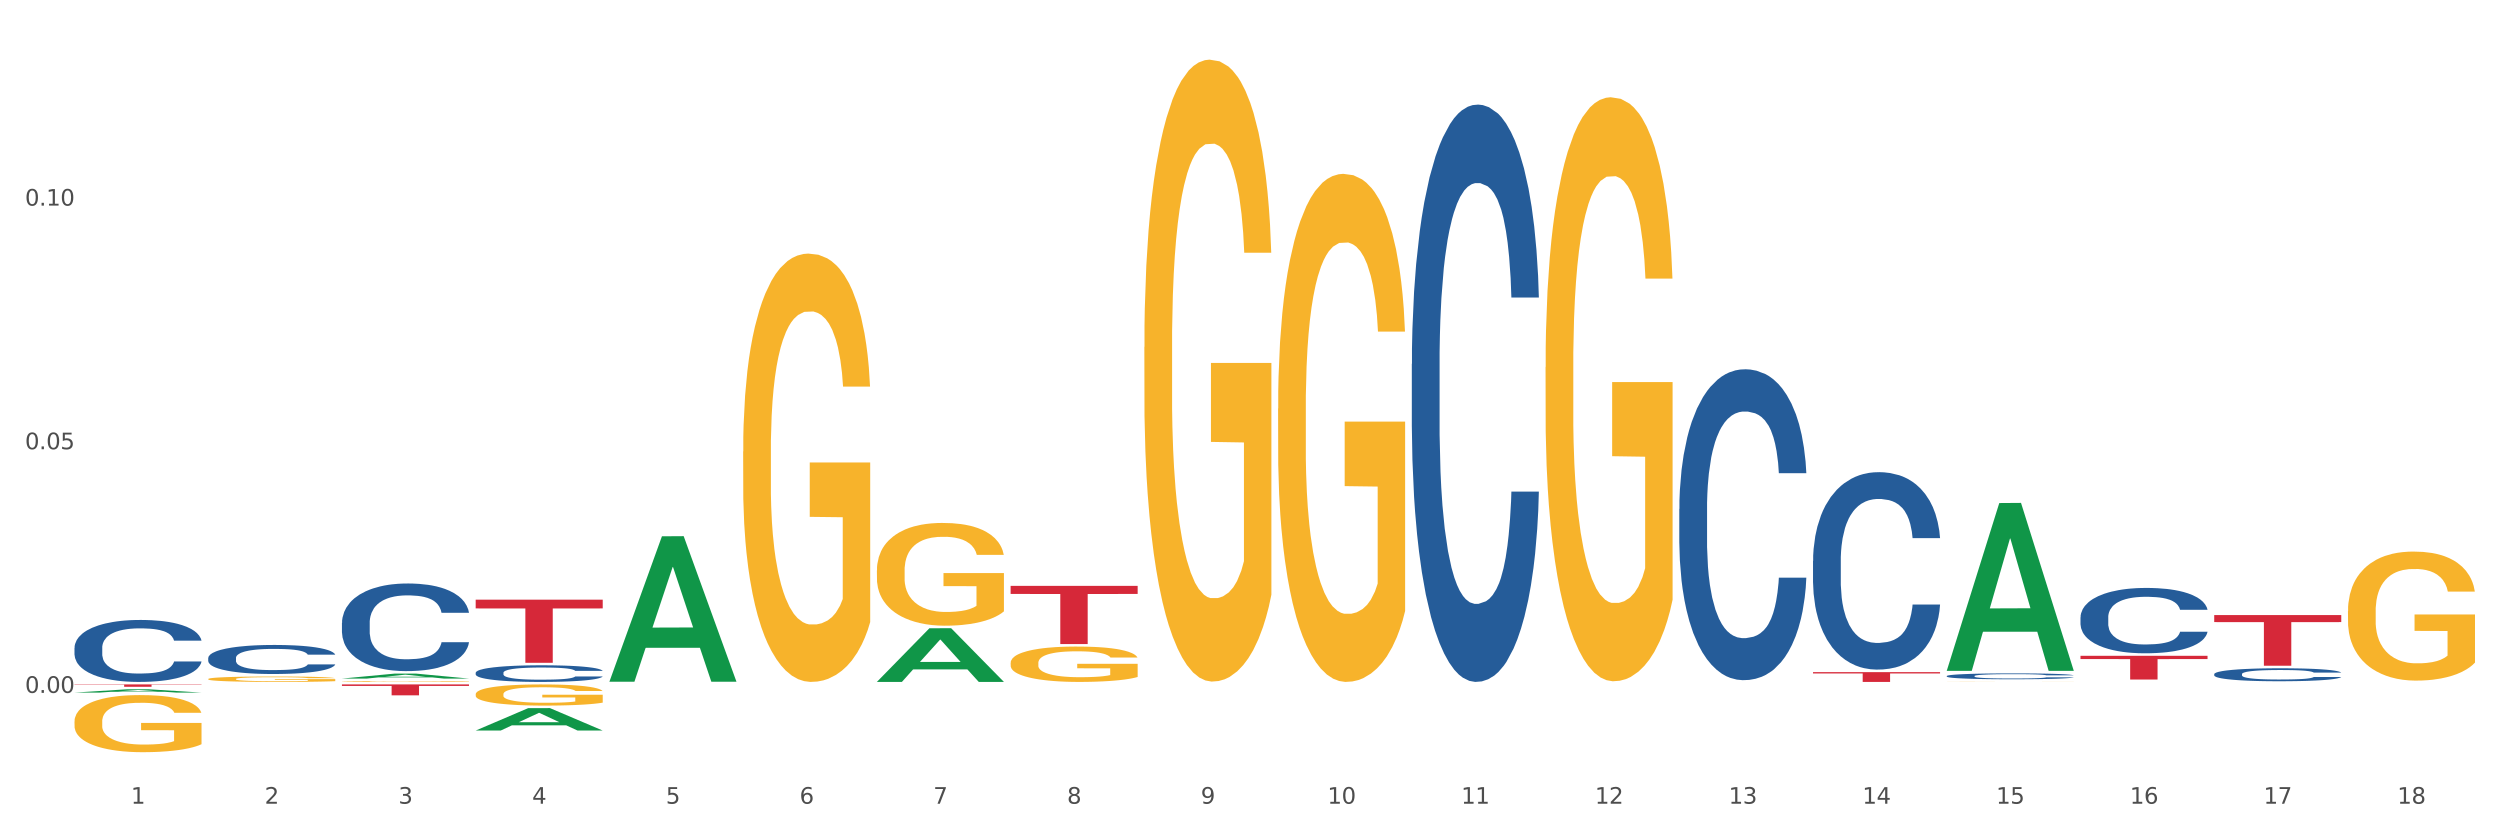 <?xml version="1.0" encoding="utf-8" standalone="no"?>
<!DOCTYPE svg PUBLIC "-//W3C//DTD SVG 1.1//EN"
  "http://www.w3.org/Graphics/SVG/1.1/DTD/svg11.dtd">
<svg xmlns:xlink="http://www.w3.org/1999/xlink" width="1080pt" height="360pt" viewBox="0 0 1080 360" xmlns="http://www.w3.org/2000/svg" version="1.1">
 <rect x="0" y="0" width="1080" height="360" fill="#333333" stroke="none"/>
 <defs>
  <style type="text/css">*{stroke-linejoin: round; stroke-linecap: butt}</style>
 </defs>
 <g id="figure_1">
  <g id="patch_1">
   <path d="M 0 360 
L 1080 360 
L 1080 0 
L 0 0 
z
" style="fill: #ffffff; stroke: #ffffff; stroke-linejoin: miter"/>
  </g>
  <g id="axes_1">
   <g id="matplotlib.axis_1">
    <g id="xtick_1">
     <g id="text_1">
      <!-- 1 -->
      <g style="fill: #4d4d4d" transform="translate(56.563 347.204) scale(0.096 -0.096)">
       <defs>
        <path id="DejaVuSans-31" d="M 794 531 
L 1825 531 
L 1825 4091 
L 703 3866 
L 703 4441 
L 1819 4666 
L 2450 4666 
L 2450 531 
L 3481 531 
L 3481 0 
L 794 0 
L 794 531 
z
" transform="scale(0.016)"/>
       </defs>
       <use xlink:href="#DejaVuSans-31"/>
      </g>
     </g>
    </g>
    <g id="xtick_2">
     <g id="text_2">
      <!-- 2 -->
      <g style="fill: #4d4d4d" transform="translate(114.336 347.204) scale(0.096 -0.096)">
       <defs>
        <path id="DejaVuSans-32" d="M 1228 531 
L 3431 531 
L 3431 0 
L 469 0 
L 469 531 
Q 828 903 1448 1529 
Q 2069 2156 2228 2338 
Q 2531 2678 2651 2914 
Q 2772 3150 2772 3378 
Q 2772 3750 2511 3984 
Q 2250 4219 1831 4219 
Q 1534 4219 1204 4116 
Q 875 4013 500 3803 
L 500 4441 
Q 881 4594 1212 4672 
Q 1544 4750 1819 4750 
Q 2544 4750 2975 4387 
Q 3406 4025 3406 3419 
Q 3406 3131 3298 2873 
Q 3191 2616 2906 2266 
Q 2828 2175 2409 1742 
Q 1991 1309 1228 531 
z
" transform="scale(0.016)"/>
       </defs>
       <use xlink:href="#DejaVuSans-32"/>
      </g>
     </g>
    </g>
    <g id="xtick_3">
     <g id="text_3">
      <!-- 3 -->
      <g style="fill: #4d4d4d" transform="translate(172.109 347.204) scale(0.096 -0.096)">
       <defs>
        <path id="DejaVuSans-33" d="M 2597 2516 
Q 3050 2419 3304 2112 
Q 3559 1806 3559 1356 
Q 3559 666 3084 287 
Q 2609 -91 1734 -91 
Q 1441 -91 1130 -33 
Q 819 25 488 141 
L 488 750 
Q 750 597 1062 519 
Q 1375 441 1716 441 
Q 2309 441 2620 675 
Q 2931 909 2931 1356 
Q 2931 1769 2642 2001 
Q 2353 2234 1838 2234 
L 1294 2234 
L 1294 2753 
L 1863 2753 
Q 2328 2753 2575 2939 
Q 2822 3125 2822 3475 
Q 2822 3834 2567 4026 
Q 2313 4219 1838 4219 
Q 1578 4219 1281 4162 
Q 984 4106 628 3988 
L 628 4550 
Q 988 4650 1302 4700 
Q 1616 4750 1894 4750 
Q 2613 4750 3031 4423 
Q 3450 4097 3450 3541 
Q 3450 3153 3228 2886 
Q 3006 2619 2597 2516 
z
" transform="scale(0.016)"/>
       </defs>
       <use xlink:href="#DejaVuSans-33"/>
      </g>
     </g>
    </g>
    <g id="xtick_4">
     <g id="text_4">
      <!-- 4 -->
      <g style="fill: #4d4d4d" transform="translate(229.882 347.204) scale(0.096 -0.096)">
       <defs>
        <path id="DejaVuSans-34" d="M 2419 4116 
L 825 1625 
L 2419 1625 
L 2419 4116 
z
M 2253 4666 
L 3047 4666 
L 3047 1625 
L 3713 1625 
L 3713 1100 
L 3047 1100 
L 3047 0 
L 2419 0 
L 2419 1100 
L 313 1100 
L 313 1709 
L 2253 4666 
z
" transform="scale(0.016)"/>
       </defs>
       <use xlink:href="#DejaVuSans-34"/>
      </g>
     </g>
    </g>
    <g id="xtick_5">
     <g id="text_5">
      <!-- 5 -->
      <g style="fill: #4d4d4d" transform="translate(287.655 347.204) scale(0.096 -0.096)">
       <defs>
        <path id="DejaVuSans-35" d="M 691 4666 
L 3169 4666 
L 3169 4134 
L 1269 4134 
L 1269 2991 
Q 1406 3038 1543 3061 
Q 1681 3084 1819 3084 
Q 2600 3084 3056 2656 
Q 3513 2228 3513 1497 
Q 3513 744 3044 326 
Q 2575 -91 1722 -91 
Q 1428 -91 1123 -41 
Q 819 9 494 109 
L 494 744 
Q 775 591 1075 516 
Q 1375 441 1709 441 
Q 2250 441 2565 725 
Q 2881 1009 2881 1497 
Q 2881 1984 2565 2268 
Q 2250 2553 1709 2553 
Q 1456 2553 1204 2497 
Q 953 2441 691 2322 
L 691 4666 
z
" transform="scale(0.016)"/>
       </defs>
       <use xlink:href="#DejaVuSans-35"/>
      </g>
     </g>
    </g>
    <g id="xtick_6">
     <g id="text_6">
      <!-- 6 -->
      <g style="fill: #4d4d4d" transform="translate(345.428 347.204) scale(0.096 -0.096)">
       <defs>
        <path id="DejaVuSans-36" d="M 2113 2584 
Q 1688 2584 1439 2293 
Q 1191 2003 1191 1497 
Q 1191 994 1439 701 
Q 1688 409 2113 409 
Q 2538 409 2786 701 
Q 3034 994 3034 1497 
Q 3034 2003 2786 2293 
Q 2538 2584 2113 2584 
z
M 3366 4563 
L 3366 3988 
Q 3128 4100 2886 4159 
Q 2644 4219 2406 4219 
Q 1781 4219 1451 3797 
Q 1122 3375 1075 2522 
Q 1259 2794 1537 2939 
Q 1816 3084 2150 3084 
Q 2853 3084 3261 2657 
Q 3669 2231 3669 1497 
Q 3669 778 3244 343 
Q 2819 -91 2113 -91 
Q 1303 -91 875 529 
Q 447 1150 447 2328 
Q 447 3434 972 4092 
Q 1497 4750 2381 4750 
Q 2619 4750 2861 4703 
Q 3103 4656 3366 4563 
z
" transform="scale(0.016)"/>
       </defs>
       <use xlink:href="#DejaVuSans-36"/>
      </g>
     </g>
    </g>
    <g id="xtick_7">
     <g id="text_7">
      <!-- 7 -->
      <g style="fill: #4d4d4d" transform="translate(403.201 347.204) scale(0.096 -0.096)">
       <defs>
        <path id="DejaVuSans-37" d="M 525 4666 
L 3525 4666 
L 3525 4397 
L 1831 0 
L 1172 0 
L 2766 4134 
L 525 4134 
L 525 4666 
z
" transform="scale(0.016)"/>
       </defs>
       <use xlink:href="#DejaVuSans-37"/>
      </g>
     </g>
    </g>
    <g id="xtick_8">
     <g id="text_8">
      <!-- 8 -->
      <g style="fill: #4d4d4d" transform="translate(460.974 347.204) scale(0.096 -0.096)">
       <defs>
        <path id="DejaVuSans-38" d="M 2034 2216 
Q 1584 2216 1326 1975 
Q 1069 1734 1069 1313 
Q 1069 891 1326 650 
Q 1584 409 2034 409 
Q 2484 409 2743 651 
Q 3003 894 3003 1313 
Q 3003 1734 2745 1975 
Q 2488 2216 2034 2216 
z
M 1403 2484 
Q 997 2584 770 2862 
Q 544 3141 544 3541 
Q 544 4100 942 4425 
Q 1341 4750 2034 4750 
Q 2731 4750 3128 4425 
Q 3525 4100 3525 3541 
Q 3525 3141 3298 2862 
Q 3072 2584 2669 2484 
Q 3125 2378 3379 2068 
Q 3634 1759 3634 1313 
Q 3634 634 3220 271 
Q 2806 -91 2034 -91 
Q 1263 -91 848 271 
Q 434 634 434 1313 
Q 434 1759 690 2068 
Q 947 2378 1403 2484 
z
M 1172 3481 
Q 1172 3119 1398 2916 
Q 1625 2713 2034 2713 
Q 2441 2713 2670 2916 
Q 2900 3119 2900 3481 
Q 2900 3844 2670 4047 
Q 2441 4250 2034 4250 
Q 1625 4250 1398 4047 
Q 1172 3844 1172 3481 
z
" transform="scale(0.016)"/>
       </defs>
       <use xlink:href="#DejaVuSans-38"/>
      </g>
     </g>
    </g>
    <g id="xtick_9">
     <g id="text_9">
      <!-- 9 -->
      <g style="fill: #4d4d4d" transform="translate(518.747 347.204) scale(0.096 -0.096)">
       <defs>
        <path id="DejaVuSans-39" d="M 703 97 
L 703 672 
Q 941 559 1184 500 
Q 1428 441 1663 441 
Q 2288 441 2617 861 
Q 2947 1281 2994 2138 
Q 2813 1869 2534 1725 
Q 2256 1581 1919 1581 
Q 1219 1581 811 2004 
Q 403 2428 403 3163 
Q 403 3881 828 4315 
Q 1253 4750 1959 4750 
Q 2769 4750 3195 4129 
Q 3622 3509 3622 2328 
Q 3622 1225 3098 567 
Q 2575 -91 1691 -91 
Q 1453 -91 1209 -44 
Q 966 3 703 97 
z
M 1959 2075 
Q 2384 2075 2632 2365 
Q 2881 2656 2881 3163 
Q 2881 3666 2632 3958 
Q 2384 4250 1959 4250 
Q 1534 4250 1286 3958 
Q 1038 3666 1038 3163 
Q 1038 2656 1286 2365 
Q 1534 2075 1959 2075 
z
" transform="scale(0.016)"/>
       </defs>
       <use xlink:href="#DejaVuSans-39"/>
      </g>
     </g>
    </g>
    <g id="xtick_10">
     <g id="text_10">
      <!-- 10 -->
      <g style="fill: #4d4d4d" transform="translate(573.466 347.204) scale(0.096 -0.096)">
       <defs>
        <path id="DejaVuSans-30" d="M 2034 4250 
Q 1547 4250 1301 3770 
Q 1056 3291 1056 2328 
Q 1056 1369 1301 889 
Q 1547 409 2034 409 
Q 2525 409 2770 889 
Q 3016 1369 3016 2328 
Q 3016 3291 2770 3770 
Q 2525 4250 2034 4250 
z
M 2034 4750 
Q 2819 4750 3233 4129 
Q 3647 3509 3647 2328 
Q 3647 1150 3233 529 
Q 2819 -91 2034 -91 
Q 1250 -91 836 529 
Q 422 1150 422 2328 
Q 422 3509 836 4129 
Q 1250 4750 2034 4750 
z
" transform="scale(0.016)"/>
       </defs>
       <use xlink:href="#DejaVuSans-31"/>
       <use xlink:href="#DejaVuSans-30" transform="translate(63.623 0)"/>
      </g>
     </g>
    </g>
    <g id="xtick_11">
     <g id="text_11">
      <!-- 11 -->
      <g style="fill: #4d4d4d" transform="translate(631.239 347.204) scale(0.096 -0.096)">
       <use xlink:href="#DejaVuSans-31"/>
       <use xlink:href="#DejaVuSans-31" transform="translate(63.623 0)"/>
      </g>
     </g>
    </g>
    <g id="xtick_12">
     <g id="text_12">
      <!-- 12 -->
      <g style="fill: #4d4d4d" transform="translate(689.012 347.204) scale(0.096 -0.096)">
       <use xlink:href="#DejaVuSans-31"/>
       <use xlink:href="#DejaVuSans-32" transform="translate(63.623 0)"/>
      </g>
     </g>
    </g>
    <g id="xtick_13">
     <g id="text_13">
      <!-- 13 -->
      <g style="fill: #4d4d4d" transform="translate(746.785 347.204) scale(0.096 -0.096)">
       <use xlink:href="#DejaVuSans-31"/>
       <use xlink:href="#DejaVuSans-33" transform="translate(63.623 0)"/>
      </g>
     </g>
    </g>
    <g id="xtick_14">
     <g id="text_14">
      <!-- 14 -->
      <g style="fill: #4d4d4d" transform="translate(804.558 347.204) scale(0.096 -0.096)">
       <use xlink:href="#DejaVuSans-31"/>
       <use xlink:href="#DejaVuSans-34" transform="translate(63.623 0)"/>
      </g>
     </g>
    </g>
    <g id="xtick_15">
     <g id="text_15">
      <!-- 15 -->
      <g style="fill: #4d4d4d" transform="translate(862.331 347.204) scale(0.096 -0.096)">
       <use xlink:href="#DejaVuSans-31"/>
       <use xlink:href="#DejaVuSans-35" transform="translate(63.623 0)"/>
      </g>
     </g>
    </g>
    <g id="xtick_16">
     <g id="text_16">
      <!-- 16 -->
      <g style="fill: #4d4d4d" transform="translate(920.104 347.204) scale(0.096 -0.096)">
       <use xlink:href="#DejaVuSans-31"/>
       <use xlink:href="#DejaVuSans-36" transform="translate(63.623 0)"/>
      </g>
     </g>
    </g>
    <g id="xtick_17">
     <g id="text_17">
      <!-- 17 -->
      <g style="fill: #4d4d4d" transform="translate(977.877 347.204) scale(0.096 -0.096)">
       <use xlink:href="#DejaVuSans-31"/>
       <use xlink:href="#DejaVuSans-37" transform="translate(63.623 0)"/>
      </g>
     </g>
    </g>
    <g id="xtick_18">
     <g id="text_18">
      <!-- 18 -->
      <g style="fill: #4d4d4d" transform="translate(1035.65 347.204) scale(0.096 -0.096)">
       <use xlink:href="#DejaVuSans-31"/>
       <use xlink:href="#DejaVuSans-38" transform="translate(63.623 0)"/>
      </g>
     </g>
    </g>
    <g id="xtick_19"/>
    <g id="xtick_20"/>
    <g id="xtick_21"/>
    <g id="xtick_22"/>
    <g id="xtick_23"/>
    <g id="xtick_24"/>
    <g id="xtick_25"/>
    <g id="xtick_26"/>
    <g id="xtick_27"/>
    <g id="xtick_28"/>
    <g id="xtick_29"/>
    <g id="xtick_30"/>
    <g id="xtick_31"/>
    <g id="xtick_32"/>
    <g id="xtick_33"/>
    <g id="xtick_34"/>
    <g id="xtick_35"/>
   </g>
   <g id="matplotlib.axis_2">
    <g id="ytick_1">
     <g id="text_19">
      <!-- 0.00 -->
      <g style="fill: #4d4d4d" transform="translate(10.8 299.319) scale(0.096 -0.096)">
       <defs>
        <path id="DejaVuSans-2e" d="M 684 794 
L 1344 794 
L 1344 0 
L 684 0 
L 684 794 
z
" transform="scale(0.016)"/>
       </defs>
       <use xlink:href="#DejaVuSans-30"/>
       <use xlink:href="#DejaVuSans-2e" transform="translate(63.623 0)"/>
       <use xlink:href="#DejaVuSans-30" transform="translate(95.41 0)"/>
       <use xlink:href="#DejaVuSans-30" transform="translate(159.033 0)"/>
      </g>
     </g>
    </g>
    <g id="ytick_2">
     <g id="text_20">
      <!-- 0.05 -->
      <g style="fill: #4d4d4d" transform="translate(10.8 194.074) scale(0.096 -0.096)">
       <use xlink:href="#DejaVuSans-30"/>
       <use xlink:href="#DejaVuSans-2e" transform="translate(63.623 0)"/>
       <use xlink:href="#DejaVuSans-30" transform="translate(95.41 0)"/>
       <use xlink:href="#DejaVuSans-35" transform="translate(159.033 0)"/>
      </g>
     </g>
    </g>
    <g id="ytick_3">
     <g id="text_21">
      <!-- 0.10 -->
      <g style="fill: #4d4d4d" transform="translate(10.8 88.83) scale(0.096 -0.096)">
       <use xlink:href="#DejaVuSans-30"/>
       <use xlink:href="#DejaVuSans-2e" transform="translate(63.623 0)"/>
       <use xlink:href="#DejaVuSans-31" transform="translate(95.41 0)"/>
       <use xlink:href="#DejaVuSans-30" transform="translate(159.033 0)"/>
      </g>
     </g>
    </g>
    <g id="ytick_4"/>
    <g id="ytick_5"/>
    <g id="ytick_6"/>
   </g>
   <g id="PolyCollection_1">
    <path d="M 32.175 299.196 
L 32.232 299.195 
L 54.864 297.769 
L 64.257 297.768 
L 87.059 299.199 
L 76.196 299.199 
L 71.273 298.865 
L 47.905 298.865 
L 47.735 298.871 
L 42.982 299.199 
L 32.175 299.199 
L 32.175 299.196 
L 50.847 298.667 
L 68.331 298.665 
L 59.674 298.073 
L 59.561 298.07 
L 59.447 298.074 
L 50.79 298.665 
L 50.847 298.667 
L 32.175 299.196 
z
" clip-path="url(#p00e4219bcc)" style="fill: #109648"/>
    <path d="M 783.224 290.349 
L 838.108 290.349 
L 838.108 290.939 
L 816.519 290.943 
L 816.519 294.592 
L 804.683 294.592 
L 804.683 290.943 
L 783.224 290.939 
L 783.224 290.353 
L 783.224 290.349 
z
" clip-path="url(#p00e4219bcc)" style="fill: #d62839"/>
    <path d="M 436.586 253.091 
L 491.47 253.091 
L 491.47 256.585 
L 469.881 256.608 
L 469.881 278.232 
L 458.045 278.232 
L 458.045 256.608 
L 436.586 256.585 
L 436.586 253.115 
L 436.586 253.091 
z
" clip-path="url(#p00e4219bcc)" style="fill: #d62839"/>
    <path d="M 205.494 259.053 
L 260.378 259.053 
L 260.378 262.842 
L 238.789 262.868 
L 238.789 286.32 
L 226.953 286.32 
L 226.953 262.868 
L 205.494 262.842 
L 205.494 259.078 
L 205.494 259.053 
z
" clip-path="url(#p00e4219bcc)" style="fill: #d62839"/>
    <path d="M 147.721 295.672 
L 202.605 295.672 
L 202.605 296.327 
L 181.016 296.331 
L 181.016 300.387 
L 169.18 300.387 
L 169.18 296.331 
L 147.721 296.327 
L 147.721 295.676 
L 147.721 295.672 
z
" clip-path="url(#p00e4219bcc)" style="fill: #d62839"/>
    <path d="M 32.175 295.672 
L 87.059 295.672 
L 87.059 295.813 
L 65.47 295.814 
L 65.47 296.688 
L 53.635 296.688 
L 53.635 295.814 
L 32.175 295.813 
L 32.175 295.673 
L 32.175 295.672 
z
" clip-path="url(#p00e4219bcc)" style="fill: #d62839"/>
    <path d="M 89.948 293.332 
L 90.013 293.33 
L 90.013 293.253 
L 90.142 293.187 
L 90.79 293.027 
L 91.762 292.894 
L 92.475 292.823 
L 93.188 292.766 
L 94.03 292.708 
L 95.067 292.648 
L 96.946 292.56 
L 98.113 292.515 
L 99.538 292.468 
L 102.13 292.4 
L 104.009 292.362 
L 105.953 292.329 
L 109.128 292.291 
L 111.202 292.274 
L 113.405 292.261 
L 116.062 292.252 
L 118.071 292.25 
L 122.477 292.257 
L 126.235 292.276 
L 128.049 292.291 
L 130.382 292.317 
L 131.613 292.334 
L 133.622 292.368 
L 135.696 292.413 
L 137.121 292.451 
L 139.26 292.524 
L 140.88 292.597 
L 142.37 292.687 
L 143.148 292.749 
L 143.731 292.806 
L 144.249 292.873 
L 144.768 292.977 
L 133.104 292.977 
L 132.65 292.903 
L 131.937 292.832 
L 130.901 292.764 
L 129.993 292.721 
L 128.438 292.667 
L 127.013 292.633 
L 125.522 292.607 
L 123.708 292.586 
L 122.282 292.575 
L 120.274 292.567 
L 116.321 292.569 
L 113.664 292.586 
L 111.85 292.607 
L 110.684 292.627 
L 109.647 292.648 
L 108.48 292.678 
L 107.12 292.723 
L 106.148 292.764 
L 105.176 292.815 
L 104.398 292.866 
L 103.685 292.926 
L 103.102 292.99 
L 102.648 293.057 
L 102.26 293.138 
L 101.936 293.273 
L 101.936 293.565 
L 102.065 293.632 
L 102.389 293.719 
L 102.778 293.786 
L 103.426 293.865 
L 104.009 293.918 
L 105.111 293.995 
L 106.342 294.059 
L 107.314 294.1 
L 108.286 294.134 
L 109.971 294.181 
L 111.85 294.22 
L 113.47 294.243 
L 115.673 294.265 
L 117.163 294.273 
L 118.459 294.278 
L 121.634 294.278 
L 123.902 294.271 
L 126.43 294.256 
L 128.373 294.237 
L 129.993 294.213 
L 131.808 294.175 
L 132.974 294.139 
L 132.974 293.692 
L 118.719 293.69 
L 118.719 293.392 
L 144.832 293.392 
L 144.832 294.265 
L 143.731 294.31 
L 142.5 294.35 
L 141.204 294.387 
L 139.26 294.432 
L 136.927 294.474 
L 134.853 294.504 
L 132.65 294.53 
L 130.058 294.553 
L 126.689 294.575 
L 124.615 294.583 
L 122.023 294.59 
L 118.978 294.592 
L 116.321 294.588 
L 113.729 294.577 
L 111.007 294.558 
L 108.351 294.53 
L 106.342 294.502 
L 104.333 294.468 
L 102.195 294.423 
L 100.51 294.38 
L 99.214 294.342 
L 97.789 294.293 
L 96.233 294.228 
L 95.067 294.171 
L 94.03 294.111 
L 92.929 294.034 
L 92.151 293.968 
L 91.374 293.884 
L 90.92 293.822 
L 90.402 293.726 
L 90.013 293.591 
L 89.948 293.332 
z
" clip-path="url(#p00e4219bcc)" style="fill: #f7b32b"/>
    <path d="M 32.175 279.849 
L 32.24 279.824 
L 32.24 279.14 
L 32.434 278.211 
L 33.148 276.499 
L 34.056 275.203 
L 35.613 273.687 
L 36.457 273.052 
L 37.56 272.343 
L 39.83 271.193 
L 42.425 270.215 
L 44.242 269.678 
L 45.604 269.335 
L 48.653 268.724 
L 50.405 268.455 
L 52.221 268.235 
L 53.778 268.088 
L 56.373 267.917 
L 58.449 267.844 
L 60.85 267.819 
L 62.861 267.844 
L 65.521 267.942 
L 69.413 268.235 
L 70.905 268.406 
L 72.917 268.7 
L 74.993 269.091 
L 76.679 269.482 
L 78.626 270.044 
L 80.637 270.778 
L 82.583 271.707 
L 83.945 272.563 
L 85.048 273.467 
L 86.021 274.568 
L 86.735 275.766 
L 87.059 276.768 
L 75.187 276.768 
L 74.863 275.863 
L 74.214 274.885 
L 73.565 274.225 
L 72.852 273.687 
L 71.749 273.076 
L 70.776 272.685 
L 69.154 272.22 
L 67.662 271.927 
L 66.429 271.756 
L 64.937 271.609 
L 61.758 271.462 
L 59.487 271.462 
L 58.06 271.511 
L 56.309 271.634 
L 54.816 271.805 
L 53.065 272.098 
L 51.702 272.416 
L 50.34 272.832 
L 49.562 273.125 
L 48.394 273.663 
L 47.615 274.103 
L 46.577 274.861 
L 45.993 275.399 
L 44.955 276.792 
L 44.501 277.819 
L 44.307 278.528 
L 44.177 279.311 
L 44.177 283.125 
L 44.566 284.836 
L 44.891 285.57 
L 45.41 286.401 
L 46.383 287.477 
L 47.81 288.528 
L 49.302 289.286 
L 50.535 289.751 
L 51.702 290.093 
L 52.87 290.362 
L 54.297 290.607 
L 55.465 290.753 
L 57.217 290.9 
L 59.293 290.973 
L 60.915 290.973 
L 64.223 290.851 
L 65.715 290.729 
L 67.143 290.558 
L 68.7 290.289 
L 69.932 289.995 
L 70.646 289.775 
L 71.814 289.311 
L 72.722 288.822 
L 73.5 288.259 
L 74.019 287.77 
L 74.603 287.037 
L 75.057 286.206 
L 75.187 285.766 
L 87.059 285.766 
L 86.8 286.646 
L 86.346 287.501 
L 85.437 288.651 
L 84.724 289.311 
L 83.621 290.118 
L 82.453 290.802 
L 80.831 291.56 
L 79.339 292.122 
L 77.782 292.611 
L 76.095 293.052 
L 73.046 293.663 
L 71.943 293.834 
L 69.608 294.127 
L 67.791 294.299 
L 65.132 294.47 
L 62.407 294.567 
L 59.552 294.592 
L 57.022 294.543 
L 54.233 294.396 
L 52.481 294.25 
L 50.535 294.03 
L 48.264 293.687 
L 46.123 293.272 
L 44.112 292.783 
L 42.231 292.22 
L 40.479 291.585 
L 38.208 290.533 
L 36.522 289.506 
L 35.289 288.553 
L 34.446 287.746 
L 33.602 286.719 
L 33.148 286.01 
L 32.434 284.299 
L 32.175 282.709 
L 32.175 279.849 
z
" clip-path="url(#p00e4219bcc)" style="fill: #255c99"/>
    <path d="M 89.948 284.26 
L 90.013 284.248 
L 90.013 283.927 
L 90.207 283.492 
L 90.921 282.69 
L 91.829 282.082 
L 93.386 281.372 
L 94.23 281.074 
L 95.333 280.741 
L 97.603 280.203 
L 100.198 279.744 
L 102.015 279.492 
L 103.377 279.332 
L 106.426 279.045 
L 108.178 278.919 
L 109.994 278.816 
L 111.551 278.747 
L 114.146 278.667 
L 116.222 278.633 
L 118.623 278.621 
L 120.634 278.633 
L 123.294 278.678 
L 127.186 278.816 
L 128.678 278.896 
L 130.69 279.034 
L 132.766 279.217 
L 134.452 279.4 
L 136.399 279.664 
L 138.41 280.008 
L 140.356 280.443 
L 141.718 280.844 
L 142.821 281.269 
L 143.794 281.784 
L 144.508 282.346 
L 144.832 282.816 
L 132.96 282.816 
L 132.636 282.392 
L 131.987 281.933 
L 131.338 281.624 
L 130.625 281.372 
L 129.522 281.085 
L 128.549 280.902 
L 126.927 280.684 
L 125.435 280.547 
L 124.202 280.466 
L 122.71 280.398 
L 119.531 280.329 
L 117.26 280.329 
L 115.833 280.352 
L 114.082 280.409 
L 112.589 280.489 
L 110.838 280.627 
L 109.475 280.776 
L 108.113 280.971 
L 107.335 281.108 
L 106.167 281.36 
L 105.388 281.567 
L 104.35 281.922 
L 103.766 282.174 
L 102.728 282.827 
L 102.274 283.309 
L 102.08 283.641 
L 101.95 284.008 
L 101.95 285.796 
L 102.339 286.598 
L 102.663 286.942 
L 103.183 287.331 
L 104.156 287.836 
L 105.583 288.328 
L 107.075 288.684 
L 108.308 288.901 
L 109.475 289.062 
L 110.643 289.188 
L 112.07 289.303 
L 113.238 289.371 
L 114.99 289.44 
L 117.066 289.474 
L 118.688 289.474 
L 121.996 289.417 
L 123.488 289.36 
L 124.916 289.28 
L 126.473 289.154 
L 127.705 289.016 
L 128.419 288.913 
L 129.587 288.695 
L 130.495 288.466 
L 131.273 288.202 
L 131.792 287.973 
L 132.376 287.629 
L 132.83 287.24 
L 132.96 287.033 
L 144.832 287.033 
L 144.573 287.446 
L 144.119 287.847 
L 143.21 288.386 
L 142.497 288.695 
L 141.394 289.073 
L 140.226 289.394 
L 138.604 289.75 
L 137.112 290.013 
L 135.555 290.242 
L 133.868 290.449 
L 130.819 290.735 
L 129.716 290.815 
L 127.381 290.953 
L 125.564 291.033 
L 122.905 291.113 
L 120.18 291.159 
L 117.325 291.171 
L 114.795 291.148 
L 112.006 291.079 
L 110.254 291.01 
L 108.308 290.907 
L 106.037 290.747 
L 103.896 290.552 
L 101.885 290.323 
L 100.004 290.059 
L 98.252 289.761 
L 95.981 289.268 
L 94.295 288.787 
L 93.062 288.34 
L 92.219 287.962 
L 91.375 287.48 
L 90.921 287.148 
L 90.207 286.346 
L 89.948 285.601 
L 89.948 284.26 
z
" clip-path="url(#p00e4219bcc)" style="fill: #255c99"/>
    <path d="M 147.721 269.075 
L 147.786 269.041 
L 147.786 268.073 
L 147.98 266.759 
L 148.694 264.339 
L 149.602 262.506 
L 151.159 260.363 
L 152.003 259.464 
L 153.106 258.461 
L 155.376 256.836 
L 157.971 255.453 
L 159.788 254.693 
L 161.15 254.209 
L 164.199 253.344 
L 165.951 252.964 
L 167.767 252.653 
L 169.324 252.445 
L 171.919 252.203 
L 173.995 252.1 
L 176.396 252.065 
L 178.407 252.1 
L 181.067 252.238 
L 184.959 252.653 
L 186.451 252.895 
L 188.463 253.31 
L 190.539 253.863 
L 192.225 254.416 
L 194.172 255.211 
L 196.183 256.248 
L 198.129 257.562 
L 199.491 258.772 
L 200.594 260.052 
L 201.567 261.607 
L 202.281 263.302 
L 202.605 264.719 
L 190.733 264.719 
L 190.409 263.44 
L 189.76 262.057 
L 189.111 261.123 
L 188.398 260.363 
L 187.295 259.498 
L 186.322 258.945 
L 184.7 258.288 
L 183.208 257.873 
L 181.975 257.631 
L 180.483 257.424 
L 177.304 257.217 
L 175.033 257.217 
L 173.606 257.286 
L 171.854 257.459 
L 170.362 257.701 
L 168.611 258.115 
L 167.248 258.565 
L 165.886 259.153 
L 165.107 259.568 
L 163.94 260.328 
L 163.161 260.951 
L 162.123 262.022 
L 161.539 262.783 
L 160.501 264.754 
L 160.047 266.206 
L 159.853 267.208 
L 159.723 268.315 
L 159.723 273.708 
L 160.112 276.129 
L 160.436 277.166 
L 160.955 278.341 
L 161.929 279.863 
L 163.356 281.349 
L 164.848 282.421 
L 166.081 283.078 
L 167.248 283.562 
L 168.416 283.942 
L 169.843 284.288 
L 171.011 284.496 
L 172.763 284.703 
L 174.839 284.807 
L 176.461 284.807 
L 179.769 284.634 
L 181.261 284.461 
L 182.689 284.219 
L 184.246 283.839 
L 185.478 283.424 
L 186.192 283.113 
L 187.36 282.456 
L 188.268 281.764 
L 189.046 280.969 
L 189.565 280.277 
L 190.149 279.24 
L 190.603 278.065 
L 190.733 277.442 
L 202.605 277.442 
L 202.346 278.687 
L 201.892 279.897 
L 200.983 281.522 
L 200.27 282.456 
L 199.167 283.597 
L 197.999 284.565 
L 196.377 285.636 
L 194.885 286.432 
L 193.328 287.123 
L 191.641 287.745 
L 188.592 288.61 
L 187.489 288.852 
L 185.154 289.267 
L 183.337 289.509 
L 180.678 289.751 
L 177.953 289.889 
L 175.098 289.924 
L 172.568 289.855 
L 169.778 289.647 
L 168.027 289.44 
L 166.081 289.128 
L 163.81 288.644 
L 161.669 288.057 
L 159.658 287.365 
L 157.777 286.57 
L 156.025 285.671 
L 153.754 284.184 
L 152.068 282.732 
L 150.835 281.384 
L 149.992 280.243 
L 149.148 278.791 
L 148.694 277.788 
L 147.98 275.368 
L 147.721 273.121 
L 147.721 269.075 
z
" clip-path="url(#p00e4219bcc)" style="fill: #255c99"/>
    <path d="M 205.494 290.631 
L 205.559 290.625 
L 205.559 290.441 
L 205.753 290.191 
L 206.467 289.731 
L 207.375 289.383 
L 208.932 288.976 
L 209.776 288.805 
L 210.879 288.615 
L 213.149 288.306 
L 215.744 288.043 
L 217.561 287.899 
L 218.923 287.807 
L 221.972 287.643 
L 223.724 287.57 
L 225.54 287.511 
L 227.097 287.472 
L 229.692 287.426 
L 231.768 287.406 
L 234.169 287.4 
L 236.18 287.406 
L 238.84 287.432 
L 242.732 287.511 
L 244.224 287.557 
L 246.236 287.636 
L 248.312 287.741 
L 249.998 287.846 
L 251.945 287.997 
L 253.956 288.194 
L 255.902 288.444 
L 257.264 288.674 
L 258.367 288.917 
L 259.34 289.212 
L 260.054 289.534 
L 260.378 289.804 
L 248.506 289.804 
L 248.182 289.561 
L 247.533 289.298 
L 246.884 289.12 
L 246.171 288.976 
L 245.068 288.812 
L 244.095 288.707 
L 242.473 288.582 
L 240.981 288.503 
L 239.748 288.457 
L 238.256 288.418 
L 235.077 288.378 
L 232.806 288.378 
L 231.379 288.391 
L 229.627 288.424 
L 228.135 288.47 
L 226.384 288.549 
L 225.021 288.634 
L 223.659 288.746 
L 222.88 288.825 
L 221.713 288.969 
L 220.934 289.088 
L 219.896 289.291 
L 219.312 289.436 
L 218.274 289.81 
L 217.82 290.086 
L 217.626 290.277 
L 217.496 290.487 
L 217.496 291.511 
L 217.885 291.971 
L 218.209 292.168 
L 218.728 292.392 
L 219.702 292.681 
L 221.129 292.963 
L 222.621 293.167 
L 223.854 293.291 
L 225.021 293.383 
L 226.189 293.456 
L 227.616 293.521 
L 228.784 293.561 
L 230.536 293.6 
L 232.612 293.62 
L 234.234 293.62 
L 237.542 293.587 
L 239.034 293.554 
L 240.462 293.508 
L 242.019 293.436 
L 243.251 293.357 
L 243.965 293.298 
L 245.133 293.173 
L 246.041 293.042 
L 246.819 292.891 
L 247.338 292.759 
L 247.922 292.562 
L 248.376 292.339 
L 248.506 292.221 
L 260.378 292.221 
L 260.119 292.457 
L 259.665 292.687 
L 258.756 292.996 
L 258.043 293.173 
L 256.94 293.39 
L 255.772 293.574 
L 254.15 293.777 
L 252.658 293.929 
L 251.101 294.06 
L 249.414 294.178 
L 246.365 294.342 
L 245.262 294.388 
L 242.927 294.467 
L 241.11 294.513 
L 238.45 294.559 
L 235.726 294.585 
L 232.871 294.592 
L 230.341 294.579 
L 227.551 294.539 
L 225.8 294.5 
L 223.854 294.441 
L 221.583 294.349 
L 219.442 294.237 
L 217.431 294.106 
L 215.55 293.955 
L 213.798 293.784 
L 211.527 293.502 
L 209.841 293.226 
L 208.608 292.97 
L 207.765 292.753 
L 206.921 292.477 
L 206.467 292.286 
L 205.753 291.827 
L 205.494 291.4 
L 205.494 290.631 
z
" clip-path="url(#p00e4219bcc)" style="fill: #255c99"/>
    <path d="M 609.905 157.245 
L 609.97 157.017 
L 609.97 150.64 
L 610.164 141.984 
L 610.878 126.04 
L 611.786 113.968 
L 613.343 99.846 
L 614.187 93.924 
L 615.289 87.319 
L 617.56 76.614 
L 620.155 67.503 
L 621.972 62.492 
L 623.334 59.303 
L 626.383 53.608 
L 628.135 51.103 
L 629.951 49.053 
L 631.508 47.686 
L 634.103 46.092 
L 636.179 45.409 
L 638.58 45.181 
L 640.591 45.409 
L 643.251 46.32 
L 647.143 49.053 
L 648.635 50.647 
L 650.646 53.381 
L 652.722 57.025 
L 654.409 60.669 
L 656.355 65.908 
L 658.367 72.741 
L 660.313 81.397 
L 661.675 89.369 
L 662.778 97.796 
L 663.751 108.046 
L 664.465 119.207 
L 664.789 128.546 
L 652.917 128.546 
L 652.593 120.118 
L 651.944 111.007 
L 651.295 104.857 
L 650.581 99.846 
L 649.479 94.152 
L 648.505 90.508 
L 646.884 86.18 
L 645.391 83.447 
L 644.159 81.852 
L 642.667 80.486 
L 639.488 79.119 
L 637.217 79.119 
L 635.79 79.575 
L 634.038 80.713 
L 632.546 82.308 
L 630.795 85.041 
L 629.432 88.002 
L 628.07 91.874 
L 627.291 94.608 
L 626.124 99.619 
L 625.345 103.718 
L 624.307 110.779 
L 623.723 115.79 
L 622.685 128.773 
L 622.231 138.34 
L 622.036 144.945 
L 621.907 152.234 
L 621.907 187.767 
L 622.296 203.711 
L 622.62 210.544 
L 623.139 218.288 
L 624.112 228.31 
L 625.54 238.104 
L 627.032 245.165 
L 628.264 249.493 
L 629.432 252.682 
L 630.6 255.187 
L 632.027 257.465 
L 633.195 258.832 
L 634.947 260.198 
L 637.023 260.882 
L 638.644 260.882 
L 641.953 259.743 
L 643.445 258.604 
L 644.872 257.009 
L 646.429 254.504 
L 647.662 251.771 
L 648.376 249.721 
L 649.543 245.393 
L 650.452 240.838 
L 651.23 235.599 
L 651.749 231.043 
L 652.333 224.21 
L 652.787 216.466 
L 652.917 212.366 
L 664.789 212.366 
L 664.53 220.566 
L 664.076 228.538 
L 663.167 239.243 
L 662.454 245.393 
L 661.351 252.91 
L 660.183 259.287 
L 658.561 266.348 
L 657.069 271.587 
L 655.512 276.142 
L 653.825 280.242 
L 650.776 285.937 
L 649.673 287.531 
L 647.338 290.264 
L 645.521 291.859 
L 642.861 293.453 
L 640.137 294.364 
L 637.282 294.592 
L 634.752 294.136 
L 631.962 292.77 
L 630.211 291.403 
L 628.264 289.353 
L 625.994 286.164 
L 623.853 282.292 
L 621.842 277.737 
L 619.96 272.498 
L 618.209 266.576 
L 615.938 256.782 
L 614.251 247.215 
L 613.019 238.332 
L 612.175 230.816 
L 611.332 221.249 
L 610.878 214.644 
L 610.164 198.7 
L 609.905 183.894 
L 609.905 157.245 
z
" clip-path="url(#p00e4219bcc)" style="fill: #255c99"/>
    <path d="M 725.451 219.871 
L 725.516 219.749 
L 725.516 216.314 
L 725.71 211.653 
L 726.424 203.066 
L 727.332 196.565 
L 728.889 188.96 
L 729.733 185.771 
L 730.835 182.214 
L 733.106 176.449 
L 735.701 171.542 
L 737.518 168.843 
L 738.88 167.126 
L 741.929 164.06 
L 743.681 162.71 
L 745.497 161.606 
L 747.054 160.87 
L 749.649 160.012 
L 751.725 159.644 
L 754.126 159.521 
L 756.137 159.644 
L 758.797 160.134 
L 762.689 161.606 
L 764.181 162.465 
L 766.192 163.937 
L 768.268 165.899 
L 769.955 167.862 
L 771.901 170.683 
L 773.912 174.363 
L 775.859 179.024 
L 777.221 183.318 
L 778.324 187.856 
L 779.297 193.376 
L 780.011 199.387 
L 780.335 204.416 
L 768.463 204.416 
L 768.139 199.877 
L 767.49 194.971 
L 766.841 191.659 
L 766.127 188.96 
L 765.025 185.894 
L 764.051 183.931 
L 762.43 181.6 
L 760.937 180.128 
L 759.705 179.27 
L 758.213 178.534 
L 755.034 177.798 
L 752.763 177.798 
L 751.336 178.043 
L 749.584 178.656 
L 748.092 179.515 
L 746.341 180.987 
L 744.978 182.582 
L 743.616 184.667 
L 742.837 186.139 
L 741.67 188.837 
L 740.891 191.045 
L 739.853 194.848 
L 739.269 197.547 
L 738.231 204.538 
L 737.777 209.69 
L 737.582 213.247 
L 737.453 217.173 
L 737.453 236.308 
L 737.842 244.895 
L 738.166 248.575 
L 738.685 252.745 
L 739.658 258.142 
L 741.086 263.417 
L 742.578 267.219 
L 743.81 269.55 
L 744.978 271.267 
L 746.146 272.617 
L 747.573 273.843 
L 748.741 274.579 
L 750.493 275.315 
L 752.569 275.683 
L 754.19 275.683 
L 757.499 275.07 
L 758.991 274.456 
L 760.418 273.598 
L 761.975 272.249 
L 763.208 270.777 
L 763.922 269.673 
L 765.089 267.342 
L 765.998 264.889 
L 766.776 262.067 
L 767.295 259.614 
L 767.879 255.934 
L 768.333 251.764 
L 768.463 249.556 
L 780.335 249.556 
L 780.076 253.972 
L 779.621 258.265 
L 778.713 264.03 
L 778 267.342 
L 776.897 271.39 
L 775.729 274.824 
L 774.107 278.627 
L 772.615 281.448 
L 771.058 283.902 
L 769.371 286.109 
L 766.322 289.176 
L 765.219 290.035 
L 762.884 291.507 
L 761.067 292.365 
L 758.407 293.224 
L 755.683 293.715 
L 752.828 293.837 
L 750.298 293.592 
L 747.508 292.856 
L 745.757 292.12 
L 743.81 291.016 
L 741.54 289.299 
L 739.399 287.213 
L 737.388 284.76 
L 735.506 281.939 
L 733.755 278.75 
L 731.484 273.475 
L 729.797 268.323 
L 728.565 263.539 
L 727.721 259.492 
L 726.878 254.34 
L 726.424 250.782 
L 725.71 242.196 
L 725.451 234.223 
L 725.451 219.871 
z
" clip-path="url(#p00e4219bcc)" style="fill: #255c99"/>
    <path d="M 898.77 283.3 
L 953.654 283.3 
L 953.654 284.724 
L 932.064 284.734 
L 932.064 293.548 
L 920.229 293.548 
L 920.229 284.734 
L 898.77 284.724 
L 898.77 283.31 
L 898.77 283.3 
z
" clip-path="url(#p00e4219bcc)" style="fill: #d62839"/>
    <path d="M 783.224 242.297 
L 783.289 242.219 
L 783.289 240.038 
L 783.483 237.077 
L 784.197 231.625 
L 785.105 227.496 
L 786.662 222.666 
L 787.506 220.641 
L 788.608 218.382 
L 790.879 214.721 
L 793.474 211.605 
L 795.291 209.891 
L 796.653 208.8 
L 799.702 206.853 
L 801.454 205.996 
L 803.27 205.295 
L 804.827 204.828 
L 807.422 204.282 
L 809.498 204.049 
L 811.899 203.971 
L 813.91 204.049 
L 816.57 204.36 
L 820.462 205.295 
L 821.954 205.84 
L 823.965 206.775 
L 826.041 208.021 
L 827.728 209.268 
L 829.674 211.059 
L 831.685 213.396 
L 833.632 216.357 
L 834.994 219.083 
L 836.097 221.965 
L 837.07 225.471 
L 837.784 229.288 
L 838.108 232.481 
L 826.236 232.481 
L 825.912 229.599 
L 825.263 226.483 
L 824.614 224.38 
L 823.9 222.666 
L 822.798 220.719 
L 821.824 219.472 
L 820.203 217.992 
L 818.71 217.058 
L 817.478 216.512 
L 815.986 216.045 
L 812.807 215.578 
L 810.536 215.578 
L 809.109 215.733 
L 807.357 216.123 
L 805.865 216.668 
L 804.114 217.603 
L 802.751 218.616 
L 801.389 219.94 
L 800.61 220.875 
L 799.443 222.588 
L 798.664 223.991 
L 797.626 226.405 
L 797.042 228.119 
L 796.004 232.559 
L 795.55 235.831 
L 795.355 238.09 
L 795.226 240.583 
L 795.226 252.735 
L 795.615 258.188 
L 795.939 260.525 
L 796.458 263.173 
L 797.431 266.601 
L 798.859 269.95 
L 800.351 272.365 
L 801.583 273.845 
L 802.751 274.936 
L 803.919 275.793 
L 805.346 276.572 
L 806.514 277.039 
L 808.266 277.507 
L 810.342 277.74 
L 811.963 277.74 
L 815.272 277.351 
L 816.764 276.961 
L 818.191 276.416 
L 819.748 275.559 
L 820.981 274.624 
L 821.695 273.923 
L 822.862 272.443 
L 823.771 270.885 
L 824.549 269.094 
L 825.068 267.536 
L 825.652 265.199 
L 826.106 262.55 
L 826.236 261.148 
L 838.108 261.148 
L 837.849 263.952 
L 837.394 266.679 
L 836.486 270.34 
L 835.773 272.443 
L 834.67 275.014 
L 833.502 277.195 
L 831.88 279.61 
L 830.388 281.402 
L 828.831 282.959 
L 827.144 284.362 
L 824.095 286.309 
L 822.992 286.854 
L 820.657 287.789 
L 818.84 288.334 
L 816.18 288.88 
L 813.456 289.191 
L 810.601 289.269 
L 808.071 289.113 
L 805.281 288.646 
L 803.53 288.179 
L 801.583 287.478 
L 799.313 286.387 
L 797.172 285.063 
L 795.161 283.505 
L 793.279 281.713 
L 791.528 279.688 
L 789.257 276.338 
L 787.57 273.066 
L 786.338 270.028 
L 785.494 267.458 
L 784.651 264.186 
L 784.197 261.927 
L 783.483 256.474 
L 783.224 251.411 
L 783.224 242.297 
z
" clip-path="url(#p00e4219bcc)" style="fill: #255c99"/>
    <path d="M 898.77 266.672 
L 898.835 266.646 
L 898.835 265.924 
L 899.029 264.944 
L 899.743 263.139 
L 900.651 261.772 
L 902.208 260.174 
L 903.051 259.503 
L 904.154 258.755 
L 906.425 257.543 
L 909.02 256.512 
L 910.836 255.945 
L 912.199 255.584 
L 915.248 254.939 
L 917 254.655 
L 918.816 254.423 
L 920.373 254.269 
L 922.968 254.088 
L 925.044 254.011 
L 927.444 253.985 
L 929.456 254.011 
L 932.116 254.114 
L 936.008 254.423 
L 937.5 254.604 
L 939.511 254.913 
L 941.587 255.326 
L 943.274 255.738 
L 945.22 256.331 
L 947.231 257.105 
L 949.178 258.085 
L 950.54 258.987 
L 951.643 259.942 
L 952.616 261.102 
L 953.33 262.365 
L 953.654 263.423 
L 941.782 263.423 
L 941.458 262.469 
L 940.809 261.437 
L 940.16 260.741 
L 939.446 260.174 
L 938.344 259.529 
L 937.37 259.116 
L 935.749 258.626 
L 934.256 258.317 
L 933.024 258.136 
L 931.532 257.982 
L 928.353 257.827 
L 926.082 257.827 
L 924.655 257.879 
L 922.903 258.008 
L 921.411 258.188 
L 919.659 258.497 
L 918.297 258.833 
L 916.935 259.271 
L 916.156 259.58 
L 914.988 260.148 
L 914.21 260.612 
L 913.172 261.411 
L 912.588 261.979 
L 911.55 263.448 
L 911.096 264.531 
L 910.901 265.279 
L 910.772 266.104 
L 910.772 270.127 
L 911.161 271.932 
L 911.485 272.706 
L 912.004 273.582 
L 912.977 274.717 
L 914.405 275.826 
L 915.897 276.625 
L 917.129 277.115 
L 918.297 277.476 
L 919.465 277.76 
L 920.892 278.018 
L 922.06 278.172 
L 923.811 278.327 
L 925.887 278.404 
L 927.509 278.404 
L 930.818 278.275 
L 932.31 278.147 
L 933.737 277.966 
L 935.294 277.682 
L 936.527 277.373 
L 937.241 277.141 
L 938.408 276.651 
L 939.317 276.135 
L 940.095 275.542 
L 940.614 275.026 
L 941.198 274.253 
L 941.652 273.376 
L 941.782 272.912 
L 953.654 272.912 
L 953.395 273.84 
L 952.94 274.743 
L 952.032 275.955 
L 951.319 276.651 
L 950.216 277.502 
L 949.048 278.224 
L 947.426 279.023 
L 945.934 279.616 
L 944.377 280.132 
L 942.69 280.596 
L 939.641 281.241 
L 938.538 281.421 
L 936.203 281.731 
L 934.386 281.911 
L 931.726 282.092 
L 929.002 282.195 
L 926.147 282.221 
L 923.617 282.169 
L 920.827 282.014 
L 919.076 281.86 
L 917.129 281.628 
L 914.859 281.267 
L 912.718 280.828 
L 910.707 280.313 
L 908.825 279.719 
L 907.074 279.049 
L 904.803 277.94 
L 903.116 276.857 
L 901.884 275.852 
L 901.04 275.001 
L 900.197 273.918 
L 899.743 273.17 
L 899.029 271.365 
L 898.77 269.689 
L 898.77 266.672 
z
" clip-path="url(#p00e4219bcc)" style="fill: #255c99"/>
    <path d="M 956.543 291.212 
L 956.608 291.207 
L 956.608 291.063 
L 956.802 290.868 
L 957.516 290.51 
L 958.424 290.238 
L 959.981 289.92 
L 960.824 289.787 
L 961.927 289.638 
L 964.198 289.397 
L 966.793 289.192 
L 968.609 289.08 
L 969.972 289.008 
L 973.021 288.88 
L 974.773 288.823 
L 976.589 288.777 
L 978.146 288.746 
L 980.741 288.711 
L 982.817 288.695 
L 985.217 288.69 
L 987.229 288.695 
L 989.888 288.716 
L 993.781 288.777 
L 995.273 288.813 
L 997.284 288.875 
L 999.36 288.957 
L 1001.047 289.039 
L 1002.993 289.156 
L 1005.004 289.31 
L 1006.951 289.505 
L 1008.313 289.684 
L 1009.416 289.874 
L 1010.389 290.105 
L 1011.103 290.356 
L 1011.427 290.566 
L 999.555 290.566 
L 999.231 290.376 
L 998.582 290.171 
L 997.933 290.033 
L 997.219 289.92 
L 996.116 289.792 
L 995.143 289.71 
L 993.521 289.613 
L 992.029 289.551 
L 990.797 289.515 
L 989.305 289.485 
L 986.126 289.454 
L 983.855 289.454 
L 982.428 289.464 
L 980.676 289.49 
L 979.184 289.526 
L 977.432 289.587 
L 976.07 289.654 
L 974.708 289.741 
L 973.929 289.802 
L 972.761 289.915 
L 971.983 290.007 
L 970.945 290.166 
L 970.361 290.279 
L 969.323 290.571 
L 968.869 290.786 
L 968.674 290.935 
L 968.545 291.099 
L 968.545 291.899 
L 968.934 292.258 
L 969.258 292.411 
L 969.777 292.586 
L 970.75 292.811 
L 972.178 293.032 
L 973.67 293.19 
L 974.902 293.288 
L 976.07 293.36 
L 977.238 293.416 
L 978.665 293.467 
L 979.833 293.498 
L 981.584 293.529 
L 983.66 293.544 
L 985.282 293.544 
L 988.591 293.518 
L 990.083 293.493 
L 991.51 293.457 
L 993.067 293.401 
L 994.3 293.339 
L 995.014 293.293 
L 996.181 293.196 
L 997.09 293.093 
L 997.868 292.975 
L 998.387 292.873 
L 998.971 292.719 
L 999.425 292.545 
L 999.555 292.452 
L 1011.427 292.452 
L 1011.168 292.637 
L 1010.713 292.816 
L 1009.805 293.057 
L 1009.092 293.196 
L 1007.989 293.365 
L 1006.821 293.508 
L 1005.199 293.667 
L 1003.707 293.785 
L 1002.15 293.888 
L 1000.463 293.98 
L 997.414 294.108 
L 996.311 294.144 
L 993.976 294.205 
L 992.159 294.241 
L 989.499 294.277 
L 986.774 294.298 
L 983.92 294.303 
L 981.39 294.292 
L 978.6 294.262 
L 976.849 294.231 
L 974.902 294.185 
L 972.632 294.113 
L 970.491 294.026 
L 968.48 293.923 
L 966.598 293.805 
L 964.847 293.672 
L 962.576 293.452 
L 960.889 293.237 
L 959.657 293.037 
L 958.813 292.867 
L 957.97 292.652 
L 957.516 292.504 
L 956.802 292.145 
L 956.543 291.812 
L 956.543 291.212 
z
" clip-path="url(#p00e4219bcc)" style="fill: #255c99"/>
    <path d="M 1014.316 264.038 
L 1014.38 263.987 
L 1014.38 262.154 
L 1014.51 260.576 
L 1015.158 256.757 
L 1016.13 253.601 
L 1016.843 251.921 
L 1017.556 250.546 
L 1018.398 249.171 
L 1019.435 247.746 
L 1021.314 245.658 
L 1022.48 244.589 
L 1023.906 243.469 
L 1026.498 241.84 
L 1028.377 240.924 
L 1030.321 240.16 
L 1033.496 239.243 
L 1035.57 238.836 
L 1037.773 238.531 
L 1040.429 238.327 
L 1042.438 238.276 
L 1046.845 238.429 
L 1050.603 238.887 
L 1052.417 239.243 
L 1054.75 239.854 
L 1055.981 240.262 
L 1057.99 241.076 
L 1060.063 242.145 
L 1061.489 243.062 
L 1063.627 244.793 
L 1065.247 246.524 
L 1066.738 248.662 
L 1067.515 250.139 
L 1068.098 251.513 
L 1068.617 253.092 
L 1069.135 255.586 
L 1057.471 255.586 
L 1057.018 253.804 
L 1056.305 252.124 
L 1055.268 250.495 
L 1054.361 249.477 
L 1052.806 248.204 
L 1051.38 247.389 
L 1049.89 246.778 
L 1048.076 246.269 
L 1046.65 246.015 
L 1044.641 245.811 
L 1040.689 245.862 
L 1038.032 246.269 
L 1036.218 246.778 
L 1035.051 247.237 
L 1034.014 247.746 
L 1032.848 248.459 
L 1031.487 249.528 
L 1030.515 250.495 
L 1029.543 251.717 
L 1028.766 252.939 
L 1028.053 254.364 
L 1027.47 255.892 
L 1027.016 257.47 
L 1026.627 259.405 
L 1026.303 262.612 
L 1026.303 269.587 
L 1026.433 271.166 
L 1026.757 273.253 
L 1027.146 274.831 
L 1027.794 276.715 
L 1028.377 277.988 
L 1029.479 279.821 
L 1030.71 281.348 
L 1031.682 282.315 
L 1032.654 283.13 
L 1034.338 284.25 
L 1036.218 285.167 
L 1037.838 285.727 
L 1040.041 286.236 
L 1041.531 286.439 
L 1042.827 286.541 
L 1046.002 286.541 
L 1048.27 286.388 
L 1050.797 286.032 
L 1052.741 285.574 
L 1054.361 285.014 
L 1056.176 284.097 
L 1057.342 283.232 
L 1057.342 272.591 
L 1043.086 272.54 
L 1043.086 265.463 
L 1069.2 265.463 
L 1069.2 286.236 
L 1068.098 287.305 
L 1066.867 288.272 
L 1065.571 289.138 
L 1063.627 290.207 
L 1061.295 291.225 
L 1059.221 291.938 
L 1057.018 292.549 
L 1054.426 293.109 
L 1051.056 293.618 
L 1048.983 293.822 
L 1046.391 293.974 
L 1043.345 294.025 
L 1040.689 293.924 
L 1038.097 293.669 
L 1035.375 293.211 
L 1032.718 292.549 
L 1030.71 291.887 
L 1028.701 291.072 
L 1026.563 290.003 
L 1024.878 288.985 
L 1023.582 288.069 
L 1022.156 286.898 
L 1020.601 285.37 
L 1019.435 283.996 
L 1018.398 282.57 
L 1017.296 280.737 
L 1016.519 279.159 
L 1015.741 277.173 
L 1015.288 275.697 
L 1014.769 273.406 
L 1014.38 270.198 
L 1014.316 264.038 
z
" clip-path="url(#p00e4219bcc)" style="fill: #f7b32b"/>
    <path d="M 840.997 294.556 
L 841.062 294.556 
L 841.062 294.553 
L 841.191 294.552 
L 841.839 294.547 
L 842.811 294.543 
L 843.524 294.541 
L 844.237 294.539 
L 845.079 294.538 
L 846.116 294.536 
L 847.995 294.534 
L 849.161 294.532 
L 850.587 294.531 
L 853.179 294.529 
L 855.058 294.528 
L 857.002 294.527 
L 860.177 294.526 
L 862.251 294.525 
L 864.454 294.525 
L 867.111 294.525 
L 869.119 294.525 
L 873.526 294.525 
L 877.284 294.525 
L 879.098 294.526 
L 881.431 294.527 
L 882.662 294.527 
L 884.671 294.528 
L 886.744 294.529 
L 888.17 294.53 
L 890.308 294.532 
L 891.928 294.535 
L 893.419 294.537 
L 894.196 294.539 
L 894.779 294.541 
L 895.298 294.543 
L 895.816 294.546 
L 884.153 294.546 
L 883.699 294.543 
L 882.986 294.541 
L 881.949 294.539 
L 881.042 294.538 
L 879.487 294.537 
L 878.061 294.536 
L 876.571 294.535 
L 874.757 294.534 
L 873.331 294.534 
L 871.322 294.534 
L 867.37 294.534 
L 864.713 294.534 
L 862.899 294.535 
L 861.732 294.535 
L 860.695 294.536 
L 859.529 294.537 
L 858.168 294.538 
L 857.196 294.539 
L 856.224 294.541 
L 855.447 294.542 
L 854.734 294.544 
L 854.151 294.546 
L 853.697 294.548 
L 853.308 294.55 
L 852.984 294.554 
L 852.984 294.562 
L 853.114 294.564 
L 853.438 294.567 
L 853.827 294.569 
L 854.475 294.571 
L 855.058 294.573 
L 856.16 294.575 
L 857.391 294.577 
L 858.363 294.578 
L 859.335 294.579 
L 861.019 294.58 
L 862.899 294.581 
L 864.519 294.582 
L 866.722 294.583 
L 868.212 294.583 
L 869.508 294.583 
L 872.683 294.583 
L 874.951 294.583 
L 877.478 294.582 
L 879.422 294.582 
L 881.042 294.581 
L 882.857 294.58 
L 884.023 294.579 
L 884.023 294.566 
L 869.767 294.566 
L 869.767 294.557 
L 895.881 294.557 
L 895.881 294.583 
L 894.779 294.584 
L 893.548 294.585 
L 892.252 294.586 
L 890.308 294.587 
L 887.976 294.589 
L 885.902 294.589 
L 883.699 294.59 
L 881.107 294.591 
L 877.737 294.591 
L 875.664 294.592 
L 873.072 294.592 
L 870.026 294.592 
L 867.37 294.592 
L 864.778 294.592 
L 862.056 294.591 
L 859.4 294.59 
L 857.391 294.589 
L 855.382 294.588 
L 853.244 294.587 
L 851.559 294.586 
L 850.263 294.585 
L 848.837 294.583 
L 847.282 294.581 
L 846.116 294.58 
L 845.079 294.578 
L 843.977 294.576 
L 843.2 294.574 
L 842.422 294.572 
L 841.969 294.57 
L 841.45 294.567 
L 841.062 294.563 
L 840.997 294.556 
z
" clip-path="url(#p00e4219bcc)" style="fill: #f7b32b"/>
    <path d="M 667.678 158.596 
L 667.743 158.366 
L 667.743 150.071 
L 667.872 142.928 
L 668.52 125.647 
L 669.492 111.362 
L 670.205 103.758 
L 670.918 97.537 
L 671.76 91.316 
L 672.797 84.864 
L 674.676 75.417 
L 675.842 70.579 
L 677.268 65.51 
L 679.86 58.136 
L 681.739 53.989 
L 683.683 50.533 
L 686.858 46.385 
L 688.932 44.542 
L 691.135 43.16 
L 693.792 42.238 
L 695.8 42.008 
L 700.207 42.699 
L 703.965 44.773 
L 705.779 46.385 
L 708.112 49.15 
L 709.343 50.994 
L 711.352 54.68 
L 713.426 59.519 
L 714.851 63.666 
L 716.989 71.5 
L 718.609 79.334 
L 720.1 89.012 
L 720.877 95.694 
L 721.461 101.915 
L 721.979 109.057 
L 722.497 120.348 
L 710.834 120.348 
L 710.38 112.283 
L 709.667 104.68 
L 708.63 97.306 
L 707.723 92.698 
L 706.168 86.938 
L 704.743 83.251 
L 703.252 80.486 
L 701.438 78.182 
L 700.012 77.03 
L 698.003 76.109 
L 694.051 76.339 
L 691.394 78.182 
L 689.58 80.486 
L 688.413 82.56 
L 687.377 84.864 
L 686.21 88.09 
L 684.849 92.929 
L 683.877 97.306 
L 682.905 102.836 
L 682.128 108.366 
L 681.415 114.818 
L 680.832 121.73 
L 680.378 128.873 
L 679.99 137.628 
L 679.666 152.144 
L 679.666 183.711 
L 679.795 190.854 
L 680.119 200.3 
L 680.508 207.443 
L 681.156 215.968 
L 681.739 221.729 
L 682.841 230.024 
L 684.072 236.936 
L 685.044 241.314 
L 686.016 245 
L 687.701 250.069 
L 689.58 254.217 
L 691.2 256.751 
L 693.403 259.055 
L 694.893 259.977 
L 696.189 260.438 
L 699.364 260.438 
L 701.632 259.747 
L 704.159 258.134 
L 706.103 256.06 
L 707.723 253.526 
L 709.538 249.378 
L 710.704 245.461 
L 710.704 197.305 
L 696.448 197.075 
L 696.448 165.047 
L 722.562 165.047 
L 722.562 259.055 
L 721.461 263.894 
L 720.229 268.272 
L 718.933 272.189 
L 716.989 277.028 
L 714.657 281.636 
L 712.583 284.862 
L 710.38 287.627 
L 707.788 290.161 
L 704.419 292.465 
L 702.345 293.387 
L 699.753 294.078 
L 696.708 294.308 
L 694.051 293.848 
L 691.459 292.696 
L 688.737 290.622 
L 686.081 287.627 
L 684.072 284.631 
L 682.063 280.945 
L 679.925 276.106 
L 678.24 271.498 
L 676.944 267.35 
L 675.518 262.051 
L 673.963 255.138 
L 672.797 248.917 
L 671.76 242.466 
L 670.659 234.171 
L 669.881 227.028 
L 669.103 218.042 
L 668.65 211.36 
L 668.131 200.992 
L 667.743 186.476 
L 667.678 158.596 
z
" clip-path="url(#p00e4219bcc)" style="fill: #f7b32b"/>
    <path d="M 552.132 176.523 
L 552.197 176.323 
L 552.197 169.106 
L 552.326 162.892 
L 552.974 147.858 
L 553.946 135.43 
L 554.659 128.815 
L 555.372 123.402 
L 556.214 117.99 
L 557.251 112.377 
L 559.13 104.159 
L 560.296 99.949 
L 561.722 95.539 
L 564.314 89.124 
L 566.193 85.516 
L 568.137 82.509 
L 571.312 78.901 
L 573.386 77.298 
L 575.589 76.095 
L 578.246 75.293 
L 580.254 75.093 
L 584.661 75.694 
L 588.419 77.498 
L 590.233 78.901 
L 592.566 81.307 
L 593.797 82.91 
L 595.806 86.118 
L 597.88 90.327 
L 599.305 93.935 
L 601.443 100.751 
L 603.063 107.566 
L 604.554 115.986 
L 605.331 121.799 
L 605.915 127.211 
L 606.433 133.425 
L 606.951 143.248 
L 595.288 143.248 
L 594.834 136.232 
L 594.121 129.617 
L 593.084 123.202 
L 592.177 119.193 
L 590.622 114.181 
L 589.197 110.974 
L 587.706 108.569 
L 585.892 106.564 
L 584.466 105.562 
L 582.458 104.76 
L 578.505 104.96 
L 575.848 106.564 
L 574.034 108.569 
L 572.867 110.373 
L 571.831 112.377 
L 570.664 115.184 
L 569.303 119.393 
L 568.331 123.202 
L 567.359 128.013 
L 566.582 132.824 
L 565.869 138.437 
L 565.286 144.45 
L 564.832 150.664 
L 564.444 158.282 
L 564.12 170.911 
L 564.12 198.373 
L 564.249 204.587 
L 564.573 212.806 
L 564.962 219.02 
L 565.61 226.437 
L 566.193 231.448 
L 567.295 238.665 
L 568.526 244.678 
L 569.498 248.487 
L 570.47 251.694 
L 572.155 256.104 
L 574.034 259.713 
L 575.654 261.918 
L 577.857 263.922 
L 579.347 264.724 
L 580.643 265.125 
L 583.818 265.125 
L 586.086 264.524 
L 588.613 263.12 
L 590.557 261.316 
L 592.177 259.111 
L 593.992 255.503 
L 595.158 252.095 
L 595.158 210.2 
L 580.902 209.999 
L 580.902 182.136 
L 607.016 182.136 
L 607.016 263.922 
L 605.915 268.132 
L 604.683 271.94 
L 603.387 275.348 
L 601.443 279.558 
L 599.111 283.567 
L 597.037 286.373 
L 594.834 288.779 
L 592.242 290.984 
L 588.873 292.988 
L 586.799 293.79 
L 584.207 294.391 
L 581.162 294.592 
L 578.505 294.191 
L 575.913 293.189 
L 573.191 291.385 
L 570.535 288.779 
L 568.526 286.173 
L 566.517 282.965 
L 564.379 278.756 
L 562.694 274.747 
L 561.398 271.139 
L 559.972 266.528 
L 558.417 260.514 
L 557.251 255.102 
L 556.214 249.489 
L 555.113 242.273 
L 554.335 236.059 
L 553.557 228.241 
L 553.104 222.428 
L 552.585 213.407 
L 552.197 200.778 
L 552.132 176.523 
z
" clip-path="url(#p00e4219bcc)" style="fill: #f7b32b"/>
    <path d="M 494.359 149.92 
L 494.424 149.675 
L 494.424 140.841 
L 494.553 133.234 
L 495.201 114.831 
L 496.173 99.618 
L 496.886 91.52 
L 497.599 84.895 
L 498.441 78.27 
L 499.478 71.399 
L 501.357 61.339 
L 502.523 56.186 
L 503.949 50.788 
L 506.541 42.936 
L 508.42 38.519 
L 510.364 34.838 
L 513.539 30.422 
L 515.613 28.459 
L 517.816 26.986 
L 520.473 26.005 
L 522.481 25.759 
L 526.888 26.496 
L 530.646 28.704 
L 532.46 30.422 
L 534.793 33.366 
L 536.024 35.329 
L 538.033 39.255 
L 540.107 44.408 
L 541.532 48.825 
L 543.671 57.168 
L 545.29 65.51 
L 546.781 75.816 
L 547.558 82.932 
L 548.142 89.557 
L 548.66 97.164 
L 549.178 109.187 
L 537.515 109.187 
L 537.061 100.599 
L 536.348 92.502 
L 535.311 84.65 
L 534.404 79.742 
L 532.849 73.608 
L 531.424 69.682 
L 529.933 66.737 
L 528.119 64.284 
L 526.693 63.057 
L 524.685 62.075 
L 520.732 62.321 
L 518.075 64.284 
L 516.261 66.737 
L 515.094 68.946 
L 514.058 71.399 
L 512.891 74.835 
L 511.53 79.988 
L 510.558 84.65 
L 509.586 90.539 
L 508.809 96.428 
L 508.096 103.298 
L 507.513 110.66 
L 507.059 118.266 
L 506.671 127.591 
L 506.347 143.049 
L 506.347 176.666 
L 506.476 184.273 
L 506.8 194.333 
L 507.189 201.94 
L 507.837 211.019 
L 508.42 217.153 
L 509.522 225.987 
L 510.753 233.348 
L 511.725 238.01 
L 512.697 241.936 
L 514.382 247.334 
L 516.261 251.751 
L 517.881 254.45 
L 520.084 256.904 
L 521.574 257.885 
L 522.87 258.376 
L 526.045 258.376 
L 528.313 257.64 
L 530.84 255.922 
L 532.784 253.714 
L 534.404 251.015 
L 536.219 246.598 
L 537.385 242.427 
L 537.385 191.143 
L 523.129 190.898 
L 523.129 156.79 
L 549.243 156.79 
L 549.243 256.904 
L 548.142 262.057 
L 546.91 266.719 
L 545.614 270.89 
L 543.671 276.043 
L 541.338 280.951 
L 539.264 284.386 
L 537.061 287.331 
L 534.469 290.03 
L 531.1 292.483 
L 529.026 293.465 
L 526.434 294.201 
L 523.389 294.446 
L 520.732 293.956 
L 518.14 292.729 
L 515.418 290.52 
L 512.762 287.331 
L 510.753 284.141 
L 508.744 280.215 
L 506.606 275.062 
L 504.921 270.154 
L 503.625 265.737 
L 502.199 260.094 
L 500.644 252.733 
L 499.478 246.107 
L 498.441 239.237 
L 497.34 230.403 
L 496.562 222.797 
L 495.784 213.227 
L 495.331 206.111 
L 494.812 195.069 
L 494.424 179.61 
L 494.359 149.92 
z
" clip-path="url(#p00e4219bcc)" style="fill: #f7b32b"/>
    <path d="M 436.586 286.373 
L 436.651 286.359 
L 436.651 285.856 
L 436.78 285.424 
L 437.428 284.377 
L 438.4 283.512 
L 439.113 283.051 
L 439.826 282.675 
L 440.668 282.298 
L 441.705 281.907 
L 443.584 281.335 
L 444.75 281.042 
L 446.176 280.735 
L 448.768 280.288 
L 450.647 280.037 
L 452.591 279.828 
L 455.766 279.577 
L 457.84 279.465 
L 460.043 279.381 
L 462.7 279.326 
L 464.708 279.312 
L 469.115 279.353 
L 472.873 279.479 
L 474.687 279.577 
L 477.02 279.744 
L 478.251 279.856 
L 480.26 280.079 
L 482.334 280.372 
L 483.759 280.623 
L 485.898 281.098 
L 487.517 281.572 
L 489.008 282.158 
L 489.785 282.563 
L 490.369 282.94 
L 490.887 283.372 
L 491.405 284.056 
L 479.742 284.056 
L 479.288 283.568 
L 478.575 283.107 
L 477.539 282.661 
L 476.631 282.382 
L 475.076 282.033 
L 473.651 281.809 
L 472.16 281.642 
L 470.346 281.502 
L 468.92 281.433 
L 466.912 281.377 
L 462.959 281.391 
L 460.302 281.502 
L 458.488 281.642 
L 457.321 281.768 
L 456.285 281.907 
L 455.118 282.103 
L 453.757 282.396 
L 452.785 282.661 
L 451.814 282.996 
L 451.036 283.331 
L 450.323 283.721 
L 449.74 284.14 
L 449.286 284.573 
L 448.898 285.103 
L 448.574 285.982 
L 448.574 287.894 
L 448.703 288.326 
L 449.027 288.898 
L 449.416 289.331 
L 450.064 289.847 
L 450.647 290.196 
L 451.749 290.699 
L 452.98 291.117 
L 453.952 291.382 
L 454.924 291.606 
L 456.609 291.913 
L 458.488 292.164 
L 460.108 292.317 
L 462.311 292.457 
L 463.801 292.513 
L 465.097 292.541 
L 468.272 292.541 
L 470.54 292.499 
L 473.067 292.401 
L 475.011 292.275 
L 476.631 292.122 
L 478.446 291.871 
L 479.612 291.634 
L 479.612 288.717 
L 465.356 288.703 
L 465.356 286.763 
L 491.47 286.763 
L 491.47 292.457 
L 490.369 292.75 
L 489.137 293.015 
L 487.841 293.252 
L 485.898 293.545 
L 483.565 293.824 
L 481.491 294.02 
L 479.288 294.187 
L 476.696 294.341 
L 473.327 294.48 
L 471.253 294.536 
L 468.661 294.578 
L 465.616 294.592 
L 462.959 294.564 
L 460.367 294.494 
L 457.645 294.369 
L 454.989 294.187 
L 452.98 294.006 
L 450.971 293.783 
L 448.833 293.49 
L 447.148 293.21 
L 445.852 292.959 
L 444.426 292.638 
L 442.871 292.22 
L 441.705 291.843 
L 440.668 291.452 
L 439.567 290.95 
L 438.789 290.517 
L 438.011 289.973 
L 437.558 289.568 
L 437.039 288.94 
L 436.651 288.061 
L 436.586 286.373 
z
" clip-path="url(#p00e4219bcc)" style="fill: #f7b32b"/>
    <path d="M 378.813 246.425 
L 378.878 246.385 
L 378.878 244.925 
L 379.007 243.668 
L 379.655 240.627 
L 380.627 238.114 
L 381.34 236.776 
L 382.053 235.681 
L 382.895 234.586 
L 383.932 233.451 
L 385.811 231.789 
L 386.977 230.937 
L 388.403 230.045 
L 390.995 228.748 
L 392.874 228.018 
L 394.818 227.41 
L 397.993 226.68 
L 400.067 226.356 
L 402.27 226.112 
L 404.927 225.95 
L 406.935 225.91 
L 411.342 226.031 
L 415.1 226.396 
L 416.914 226.68 
L 419.247 227.167 
L 420.478 227.491 
L 422.487 228.14 
L 424.561 228.991 
L 425.986 229.721 
L 428.125 231.099 
L 429.745 232.478 
L 431.235 234.181 
L 432.012 235.357 
L 432.596 236.451 
L 433.114 237.708 
L 433.632 239.695 
L 421.969 239.695 
L 421.515 238.276 
L 420.802 236.938 
L 419.766 235.64 
L 418.858 234.83 
L 417.303 233.816 
L 415.878 233.167 
L 414.387 232.681 
L 412.573 232.275 
L 411.147 232.072 
L 409.139 231.91 
L 405.186 231.951 
L 402.529 232.275 
L 400.715 232.681 
L 399.548 233.046 
L 398.512 233.451 
L 397.345 234.019 
L 395.984 234.87 
L 395.013 235.64 
L 394.041 236.614 
L 393.263 237.587 
L 392.55 238.722 
L 391.967 239.938 
L 391.513 241.195 
L 391.125 242.736 
L 390.801 245.29 
L 390.801 250.845 
L 390.93 252.102 
L 391.254 253.764 
L 391.643 255.021 
L 392.291 256.521 
L 392.874 257.535 
L 393.976 258.994 
L 395.207 260.211 
L 396.179 260.981 
L 397.151 261.63 
L 398.836 262.522 
L 400.715 263.251 
L 402.335 263.697 
L 404.538 264.103 
L 406.028 264.265 
L 407.324 264.346 
L 410.499 264.346 
L 412.767 264.224 
L 415.294 263.941 
L 417.238 263.576 
L 418.858 263.13 
L 420.673 262.4 
L 421.839 261.711 
L 421.839 253.237 
L 407.583 253.196 
L 407.583 247.561 
L 433.697 247.561 
L 433.697 264.103 
L 432.596 264.954 
L 431.364 265.725 
L 430.068 266.414 
L 428.125 267.265 
L 425.792 268.076 
L 423.718 268.644 
L 421.515 269.13 
L 418.923 269.576 
L 415.554 269.982 
L 413.48 270.144 
L 410.888 270.266 
L 407.843 270.306 
L 405.186 270.225 
L 402.594 270.022 
L 399.872 269.657 
L 397.216 269.13 
L 395.207 268.603 
L 393.198 267.955 
L 391.06 267.103 
L 389.375 266.292 
L 388.079 265.562 
L 386.654 264.63 
L 385.098 263.414 
L 383.932 262.319 
L 382.895 261.184 
L 381.794 259.724 
L 381.016 258.467 
L 380.238 256.886 
L 379.785 255.71 
L 379.266 253.886 
L 378.878 251.331 
L 378.813 246.425 
z
" clip-path="url(#p00e4219bcc)" style="fill: #f7b32b"/>
    <path d="M 321.04 195.056 
L 321.105 194.887 
L 321.105 188.803 
L 321.234 183.565 
L 321.882 170.89 
L 322.854 160.413 
L 323.567 154.836 
L 324.28 150.273 
L 325.122 145.71 
L 326.159 140.979 
L 328.038 134.05 
L 329.205 130.501 
L 330.63 126.783 
L 333.222 121.376 
L 335.101 118.334 
L 337.045 115.799 
L 340.22 112.757 
L 342.294 111.405 
L 344.497 110.391 
L 347.154 109.715 
L 349.162 109.546 
L 353.569 110.053 
L 357.327 111.574 
L 359.141 112.757 
L 361.474 114.785 
L 362.705 116.137 
L 364.714 118.841 
L 366.788 122.39 
L 368.213 125.431 
L 370.352 131.177 
L 371.972 136.923 
L 373.462 144.02 
L 374.239 148.921 
L 374.823 153.484 
L 375.341 158.723 
L 375.859 167.003 
L 364.196 167.003 
L 363.742 161.089 
L 363.029 155.512 
L 361.993 150.104 
L 361.085 146.724 
L 359.53 142.5 
L 358.105 139.796 
L 356.614 137.768 
L 354.8 136.078 
L 353.374 135.233 
L 351.366 134.557 
L 347.413 134.726 
L 344.756 136.078 
L 342.942 137.768 
L 341.775 139.289 
L 340.739 140.979 
L 339.572 143.345 
L 338.212 146.893 
L 337.24 150.104 
L 336.268 154.16 
L 335.49 158.216 
L 334.777 162.948 
L 334.194 168.017 
L 333.74 173.256 
L 333.352 179.678 
L 333.028 190.324 
L 333.028 213.476 
L 333.157 218.715 
L 333.481 225.643 
L 333.87 230.882 
L 334.518 237.135 
L 335.101 241.36 
L 336.203 247.443 
L 337.434 252.513 
L 338.406 255.724 
L 339.378 258.428 
L 341.063 262.146 
L 342.942 265.187 
L 344.562 267.046 
L 346.765 268.736 
L 348.255 269.412 
L 349.551 269.75 
L 352.726 269.75 
L 354.994 269.243 
L 357.521 268.06 
L 359.465 266.539 
L 361.085 264.68 
L 362.9 261.639 
L 364.066 258.766 
L 364.066 223.447 
L 349.81 223.278 
L 349.81 199.788 
L 375.924 199.788 
L 375.924 268.736 
L 374.823 272.285 
L 373.591 275.496 
L 372.296 278.369 
L 370.352 281.918 
L 368.019 285.297 
L 365.945 287.663 
L 363.742 289.691 
L 361.15 291.55 
L 357.781 293.24 
L 355.707 293.916 
L 353.115 294.423 
L 350.07 294.592 
L 347.413 294.254 
L 344.821 293.409 
L 342.099 291.888 
L 339.443 289.691 
L 337.434 287.494 
L 335.425 284.79 
L 333.287 281.242 
L 331.602 277.862 
L 330.306 274.82 
L 328.881 270.933 
L 327.325 265.863 
L 326.159 261.301 
L 325.122 256.569 
L 324.021 250.485 
L 323.243 245.246 
L 322.465 238.656 
L 322.012 233.755 
L 321.493 226.15 
L 321.105 215.504 
L 321.04 195.056 
z
" clip-path="url(#p00e4219bcc)" style="fill: #f7b32b"/>
    <path d="M 205.494 299.899 
L 205.559 299.89 
L 205.559 299.59 
L 205.688 299.331 
L 206.336 298.704 
L 207.308 298.186 
L 208.021 297.91 
L 208.734 297.685 
L 209.576 297.459 
L 210.613 297.225 
L 212.492 296.883 
L 213.659 296.707 
L 215.084 296.524 
L 217.676 296.256 
L 219.555 296.106 
L 221.499 295.981 
L 224.674 295.83 
L 226.748 295.763 
L 228.951 295.713 
L 231.608 295.68 
L 233.616 295.672 
L 238.023 295.697 
L 241.781 295.772 
L 243.595 295.83 
L 245.928 295.931 
L 247.159 295.997 
L 249.168 296.131 
L 251.242 296.306 
L 252.667 296.457 
L 254.806 296.741 
L 256.426 297.025 
L 257.916 297.376 
L 258.694 297.618 
L 259.277 297.844 
L 259.795 298.103 
L 260.313 298.512 
L 248.65 298.512 
L 248.196 298.22 
L 247.483 297.944 
L 246.447 297.677 
L 245.539 297.509 
L 243.984 297.301 
L 242.559 297.167 
L 241.068 297.067 
L 239.254 296.983 
L 237.828 296.941 
L 235.82 296.908 
L 231.867 296.916 
L 229.21 296.983 
L 227.396 297.067 
L 226.229 297.142 
L 225.193 297.225 
L 224.026 297.342 
L 222.666 297.518 
L 221.694 297.677 
L 220.722 297.877 
L 219.944 298.077 
L 219.231 298.311 
L 218.648 298.562 
L 218.194 298.821 
L 217.806 299.138 
L 217.482 299.665 
L 217.482 300.809 
L 217.611 301.068 
L 217.935 301.411 
L 218.324 301.67 
L 218.972 301.979 
L 219.555 302.188 
L 220.657 302.488 
L 221.888 302.739 
L 222.86 302.898 
L 223.832 303.031 
L 225.517 303.215 
L 227.396 303.366 
L 229.016 303.457 
L 231.219 303.541 
L 232.709 303.574 
L 234.005 303.591 
L 237.18 303.591 
L 239.448 303.566 
L 241.975 303.508 
L 243.919 303.432 
L 245.539 303.34 
L 247.354 303.19 
L 248.52 303.048 
L 248.52 301.302 
L 234.264 301.294 
L 234.264 300.133 
L 260.378 300.133 
L 260.378 303.541 
L 259.277 303.716 
L 258.046 303.875 
L 256.75 304.017 
L 254.806 304.193 
L 252.473 304.36 
L 250.399 304.477 
L 248.196 304.577 
L 245.604 304.669 
L 242.235 304.752 
L 240.161 304.786 
L 237.569 304.811 
L 234.524 304.819 
L 231.867 304.802 
L 229.275 304.761 
L 226.553 304.685 
L 223.897 304.577 
L 221.888 304.468 
L 219.879 304.335 
L 217.741 304.159 
L 216.056 303.992 
L 214.76 303.842 
L 213.335 303.65 
L 211.779 303.399 
L 210.613 303.173 
L 209.576 302.939 
L 208.475 302.639 
L 207.697 302.38 
L 206.92 302.054 
L 206.466 301.812 
L 205.948 301.436 
L 205.559 300.909 
L 205.494 299.899 
z
" clip-path="url(#p00e4219bcc)" style="fill: #f7b32b"/>
    <path d="M 147.721 294.394 
L 147.786 294.394 
L 147.786 294.382 
L 147.915 294.371 
L 148.563 294.346 
L 149.535 294.325 
L 150.248 294.314 
L 150.961 294.305 
L 151.803 294.296 
L 152.84 294.287 
L 154.719 294.273 
L 155.886 294.266 
L 157.311 294.259 
L 159.903 294.248 
L 161.782 294.242 
L 163.726 294.237 
L 166.901 294.231 
L 168.975 294.228 
L 171.178 294.226 
L 173.835 294.225 
L 175.844 294.224 
L 180.25 294.225 
L 184.008 294.228 
L 185.822 294.231 
L 188.155 294.235 
L 189.386 294.237 
L 191.395 294.243 
L 193.469 294.25 
L 194.894 294.256 
L 197.033 294.267 
L 198.653 294.279 
L 200.143 294.293 
L 200.921 294.303 
L 201.504 294.312 
L 202.022 294.322 
L 202.54 294.338 
L 190.877 294.338 
L 190.423 294.327 
L 189.71 294.316 
L 188.674 294.305 
L 187.766 294.298 
L 186.211 294.29 
L 184.786 294.284 
L 183.295 294.28 
L 181.481 294.277 
L 180.055 294.275 
L 178.047 294.274 
L 174.094 294.274 
L 171.437 294.277 
L 169.623 294.28 
L 168.456 294.283 
L 167.42 294.287 
L 166.253 294.291 
L 164.893 294.299 
L 163.921 294.305 
L 162.949 294.313 
L 162.171 294.321 
L 161.458 294.33 
L 160.875 294.341 
L 160.421 294.351 
L 160.033 294.364 
L 159.709 294.385 
L 159.709 294.431 
L 159.838 294.441 
L 160.162 294.455 
L 160.551 294.465 
L 161.199 294.478 
L 161.782 294.486 
L 162.884 294.498 
L 164.115 294.508 
L 165.087 294.515 
L 166.059 294.52 
L 167.744 294.527 
L 169.623 294.534 
L 171.243 294.537 
L 173.446 294.541 
L 174.936 294.542 
L 176.232 294.543 
L 179.407 294.543 
L 181.675 294.542 
L 184.203 294.539 
L 186.146 294.536 
L 187.766 294.533 
L 189.581 294.526 
L 190.747 294.521 
L 190.747 294.451 
L 176.491 294.45 
L 176.491 294.404 
L 202.605 294.404 
L 202.605 294.541 
L 201.504 294.548 
L 200.273 294.554 
L 198.977 294.56 
L 197.033 294.567 
L 194.7 294.573 
L 192.626 294.578 
L 190.423 294.582 
L 187.831 294.586 
L 184.462 294.589 
L 182.388 294.591 
L 179.796 294.592 
L 176.751 294.592 
L 174.094 294.591 
L 171.502 294.59 
L 168.78 294.587 
L 166.124 294.582 
L 164.115 294.578 
L 162.106 294.572 
L 159.968 294.565 
L 158.283 294.559 
L 156.987 294.553 
L 155.562 294.545 
L 154.006 294.535 
L 152.84 294.526 
L 151.803 294.516 
L 150.702 294.504 
L 149.924 294.494 
L 149.147 294.481 
L 148.693 294.471 
L 148.175 294.456 
L 147.786 294.435 
L 147.721 294.394 
z
" clip-path="url(#p00e4219bcc)" style="fill: #f7b32b"/>
    <path d="M 840.997 292.041 
L 841.062 292.038 
L 841.062 291.973 
L 841.256 291.885 
L 841.97 291.721 
L 842.878 291.598 
L 844.435 291.454 
L 845.278 291.393 
L 846.381 291.326 
L 848.652 291.216 
L 851.247 291.123 
L 853.063 291.072 
L 854.426 291.039 
L 857.475 290.981 
L 859.227 290.955 
L 861.043 290.934 
L 862.6 290.92 
L 865.195 290.904 
L 867.271 290.897 
L 869.672 290.895 
L 871.683 290.897 
L 874.343 290.906 
L 878.235 290.934 
L 879.727 290.951 
L 881.738 290.978 
L 883.814 291.016 
L 885.501 291.053 
L 887.447 291.107 
L 889.458 291.176 
L 891.405 291.265 
L 892.767 291.346 
L 893.87 291.433 
L 894.843 291.537 
L 895.557 291.652 
L 895.881 291.747 
L 884.009 291.747 
L 883.685 291.661 
L 883.036 291.568 
L 882.387 291.505 
L 881.673 291.454 
L 880.571 291.395 
L 879.597 291.358 
L 877.976 291.314 
L 876.483 291.286 
L 875.251 291.27 
L 873.759 291.256 
L 870.58 291.242 
L 868.309 291.242 
L 866.882 291.246 
L 865.13 291.258 
L 863.638 291.274 
L 861.887 291.302 
L 860.524 291.333 
L 859.162 291.372 
L 858.383 291.4 
L 857.216 291.451 
L 856.437 291.493 
L 855.399 291.565 
L 854.815 291.617 
L 853.777 291.749 
L 853.323 291.847 
L 853.128 291.915 
L 852.999 291.989 
L 852.999 292.353 
L 853.388 292.516 
L 853.712 292.586 
L 854.231 292.665 
L 855.204 292.767 
L 856.632 292.867 
L 858.124 292.94 
L 859.356 292.984 
L 860.524 293.016 
L 861.692 293.042 
L 863.119 293.065 
L 864.287 293.079 
L 866.039 293.093 
L 868.115 293.1 
L 869.736 293.1 
L 873.045 293.089 
L 874.537 293.077 
L 875.964 293.061 
L 877.521 293.035 
L 878.754 293.007 
L 879.468 292.986 
L 880.635 292.942 
L 881.544 292.895 
L 882.322 292.842 
L 882.841 292.795 
L 883.425 292.725 
L 883.879 292.646 
L 884.009 292.604 
L 895.881 292.604 
L 895.622 292.688 
L 895.167 292.77 
L 894.259 292.879 
L 893.546 292.942 
L 892.443 293.019 
L 891.275 293.084 
L 889.653 293.156 
L 888.161 293.21 
L 886.604 293.256 
L 884.917 293.298 
L 881.868 293.356 
L 880.765 293.373 
L 878.43 293.401 
L 876.613 293.417 
L 873.953 293.433 
L 871.229 293.443 
L 868.374 293.445 
L 865.844 293.44 
L 863.054 293.426 
L 861.303 293.412 
L 859.356 293.391 
L 857.086 293.359 
L 854.945 293.319 
L 852.934 293.273 
L 851.052 293.219 
L 849.301 293.158 
L 847.03 293.058 
L 845.343 292.961 
L 844.111 292.87 
L 843.267 292.793 
L 842.424 292.695 
L 841.97 292.627 
L 841.256 292.464 
L 840.997 292.313 
L 840.997 292.041 
z
" clip-path="url(#p00e4219bcc)" style="fill: #255c99"/>
    <path d="M 956.543 265.703 
L 1011.427 265.703 
L 1011.427 268.747 
L 989.837 268.768 
L 989.837 287.61 
L 978.002 287.61 
L 978.002 268.768 
L 956.543 268.747 
L 956.543 265.723 
L 956.543 265.703 
z
" clip-path="url(#p00e4219bcc)" style="fill: #d62839"/>
    <path d="M 32.175 311.679 
L 32.24 311.656 
L 32.24 310.845 
L 32.369 310.147 
L 33.017 308.457 
L 33.989 307.06 
L 34.702 306.316 
L 35.415 305.708 
L 36.257 305.1 
L 37.294 304.469 
L 39.173 303.545 
L 40.34 303.072 
L 41.765 302.576 
L 44.357 301.855 
L 46.236 301.45 
L 48.18 301.112 
L 51.355 300.706 
L 53.429 300.526 
L 55.632 300.391 
L 58.289 300.301 
L 60.298 300.278 
L 64.704 300.346 
L 68.462 300.549 
L 70.277 300.706 
L 72.609 300.977 
L 73.84 301.157 
L 75.849 301.517 
L 77.923 301.991 
L 79.348 302.396 
L 81.487 303.162 
L 83.107 303.928 
L 84.597 304.875 
L 85.375 305.528 
L 85.958 306.136 
L 86.476 306.835 
L 86.995 307.939 
L 75.331 307.939 
L 74.877 307.15 
L 74.164 306.407 
L 73.128 305.686 
L 72.22 305.235 
L 70.665 304.672 
L 69.24 304.311 
L 67.749 304.041 
L 65.935 303.816 
L 64.509 303.703 
L 62.501 303.613 
L 58.548 303.635 
L 55.891 303.816 
L 54.077 304.041 
L 52.911 304.244 
L 51.874 304.469 
L 50.707 304.784 
L 49.347 305.258 
L 48.375 305.686 
L 47.403 306.226 
L 46.625 306.767 
L 45.912 307.398 
L 45.329 308.074 
L 44.876 308.772 
L 44.487 309.629 
L 44.163 311.048 
L 44.163 314.135 
L 44.292 314.833 
L 44.616 315.757 
L 45.005 316.455 
L 45.653 317.289 
L 46.236 317.852 
L 47.338 318.663 
L 48.569 319.339 
L 49.541 319.767 
L 50.513 320.128 
L 52.198 320.624 
L 54.077 321.029 
L 55.697 321.277 
L 57.9 321.502 
L 59.39 321.592 
L 60.686 321.637 
L 63.861 321.637 
L 66.129 321.57 
L 68.657 321.412 
L 70.601 321.209 
L 72.22 320.962 
L 74.035 320.556 
L 75.201 320.173 
L 75.201 315.464 
L 60.946 315.441 
L 60.946 312.31 
L 87.059 312.31 
L 87.059 321.502 
L 85.958 321.975 
L 84.727 322.404 
L 83.431 322.787 
L 81.487 323.26 
L 79.154 323.71 
L 77.08 324.026 
L 74.877 324.296 
L 72.285 324.544 
L 68.916 324.769 
L 66.842 324.859 
L 64.25 324.927 
L 61.205 324.95 
L 58.548 324.904 
L 55.956 324.792 
L 53.235 324.589 
L 50.578 324.296 
L 48.569 324.003 
L 46.56 323.643 
L 44.422 323.17 
L 42.737 322.719 
L 41.441 322.313 
L 40.016 321.795 
L 38.46 321.119 
L 37.294 320.511 
L 36.257 319.88 
L 35.156 319.069 
L 34.378 318.37 
L 33.601 317.492 
L 33.147 316.838 
L 32.629 315.825 
L 32.24 314.405 
L 32.175 311.679 
z
" clip-path="url(#p00e4219bcc)" style="fill: #f7b32b"/>
    <path d="M 147.721 293.141 
L 147.778 293.139 
L 170.41 291.005 
L 179.803 291.003 
L 202.605 293.145 
L 191.742 293.145 
L 186.819 292.646 
L 163.451 292.646 
L 163.281 292.654 
L 158.528 293.145 
L 147.721 293.145 
L 147.721 293.141 
L 166.393 292.348 
L 183.877 292.346 
L 175.22 291.46 
L 175.107 291.456 
L 174.993 291.462 
L 166.336 292.346 
L 166.393 292.348 
L 147.721 293.141 
z
" clip-path="url(#p00e4219bcc)" style="fill: #109648"/>
    <path d="M 205.494 315.583 
L 205.551 315.574 
L 228.183 305.908 
L 237.576 305.899 
L 260.378 315.602 
L 249.515 315.602 
L 244.592 313.342 
L 221.224 313.342 
L 221.054 313.379 
L 216.301 315.602 
L 205.494 315.602 
L 205.494 315.583 
L 224.166 311.994 
L 241.65 311.985 
L 232.993 307.967 
L 232.88 307.949 
L 232.766 307.976 
L 224.109 311.985 
L 224.166 311.994 
L 205.494 315.583 
z
" clip-path="url(#p00e4219bcc)" style="fill: #109648"/>
    <path d="M 263.267 294.381 
L 263.324 294.322 
L 285.956 231.678 
L 295.349 231.619 
L 318.151 294.499 
L 307.288 294.499 
L 302.365 279.856 
L 278.997 279.856 
L 278.827 280.093 
L 274.074 294.499 
L 263.267 294.499 
L 263.267 294.381 
L 281.939 271.118 
L 299.423 271.059 
L 290.766 245.021 
L 290.653 244.903 
L 290.539 245.081 
L 281.882 271.059 
L 281.939 271.118 
L 263.267 294.381 
z
" clip-path="url(#p00e4219bcc)" style="fill: #109648"/>
    <path d="M 378.813 294.548 
L 378.869 294.527 
L 401.502 271.408 
L 410.895 271.386 
L 433.697 294.592 
L 422.834 294.592 
L 417.911 289.188 
L 394.543 289.188 
L 394.373 289.275 
L 389.62 294.592 
L 378.813 294.592 
L 378.813 294.548 
L 397.485 285.963 
L 414.969 285.941 
L 406.312 276.332 
L 406.198 276.288 
L 406.085 276.354 
L 397.428 285.941 
L 397.485 285.963 
L 378.813 294.548 
z
" clip-path="url(#p00e4219bcc)" style="fill: #109648"/>
    <path d="M 840.997 289.679 
L 841.053 289.611 
L 863.686 217.316 
L 873.079 217.248 
L 895.881 289.815 
L 885.017 289.815 
L 880.095 272.917 
L 856.726 272.917 
L 856.557 273.189 
L 851.804 289.815 
L 840.997 289.815 
L 840.997 289.679 
L 859.669 262.832 
L 877.152 262.764 
L 868.495 232.715 
L 868.382 232.579 
L 868.269 232.783 
L 859.612 262.764 
L 859.669 262.832 
L 840.997 289.679 
z
" clip-path="url(#p00e4219bcc)" style="fill: #109648"/>
   </g>
  </g>
 </g>
 <defs>
  <clipPath id="p00e4219bcc">
   <rect x="32.175" y="10.8" width="1037.025" height="329.109"/>
  </clipPath>
 </defs>
</svg>
